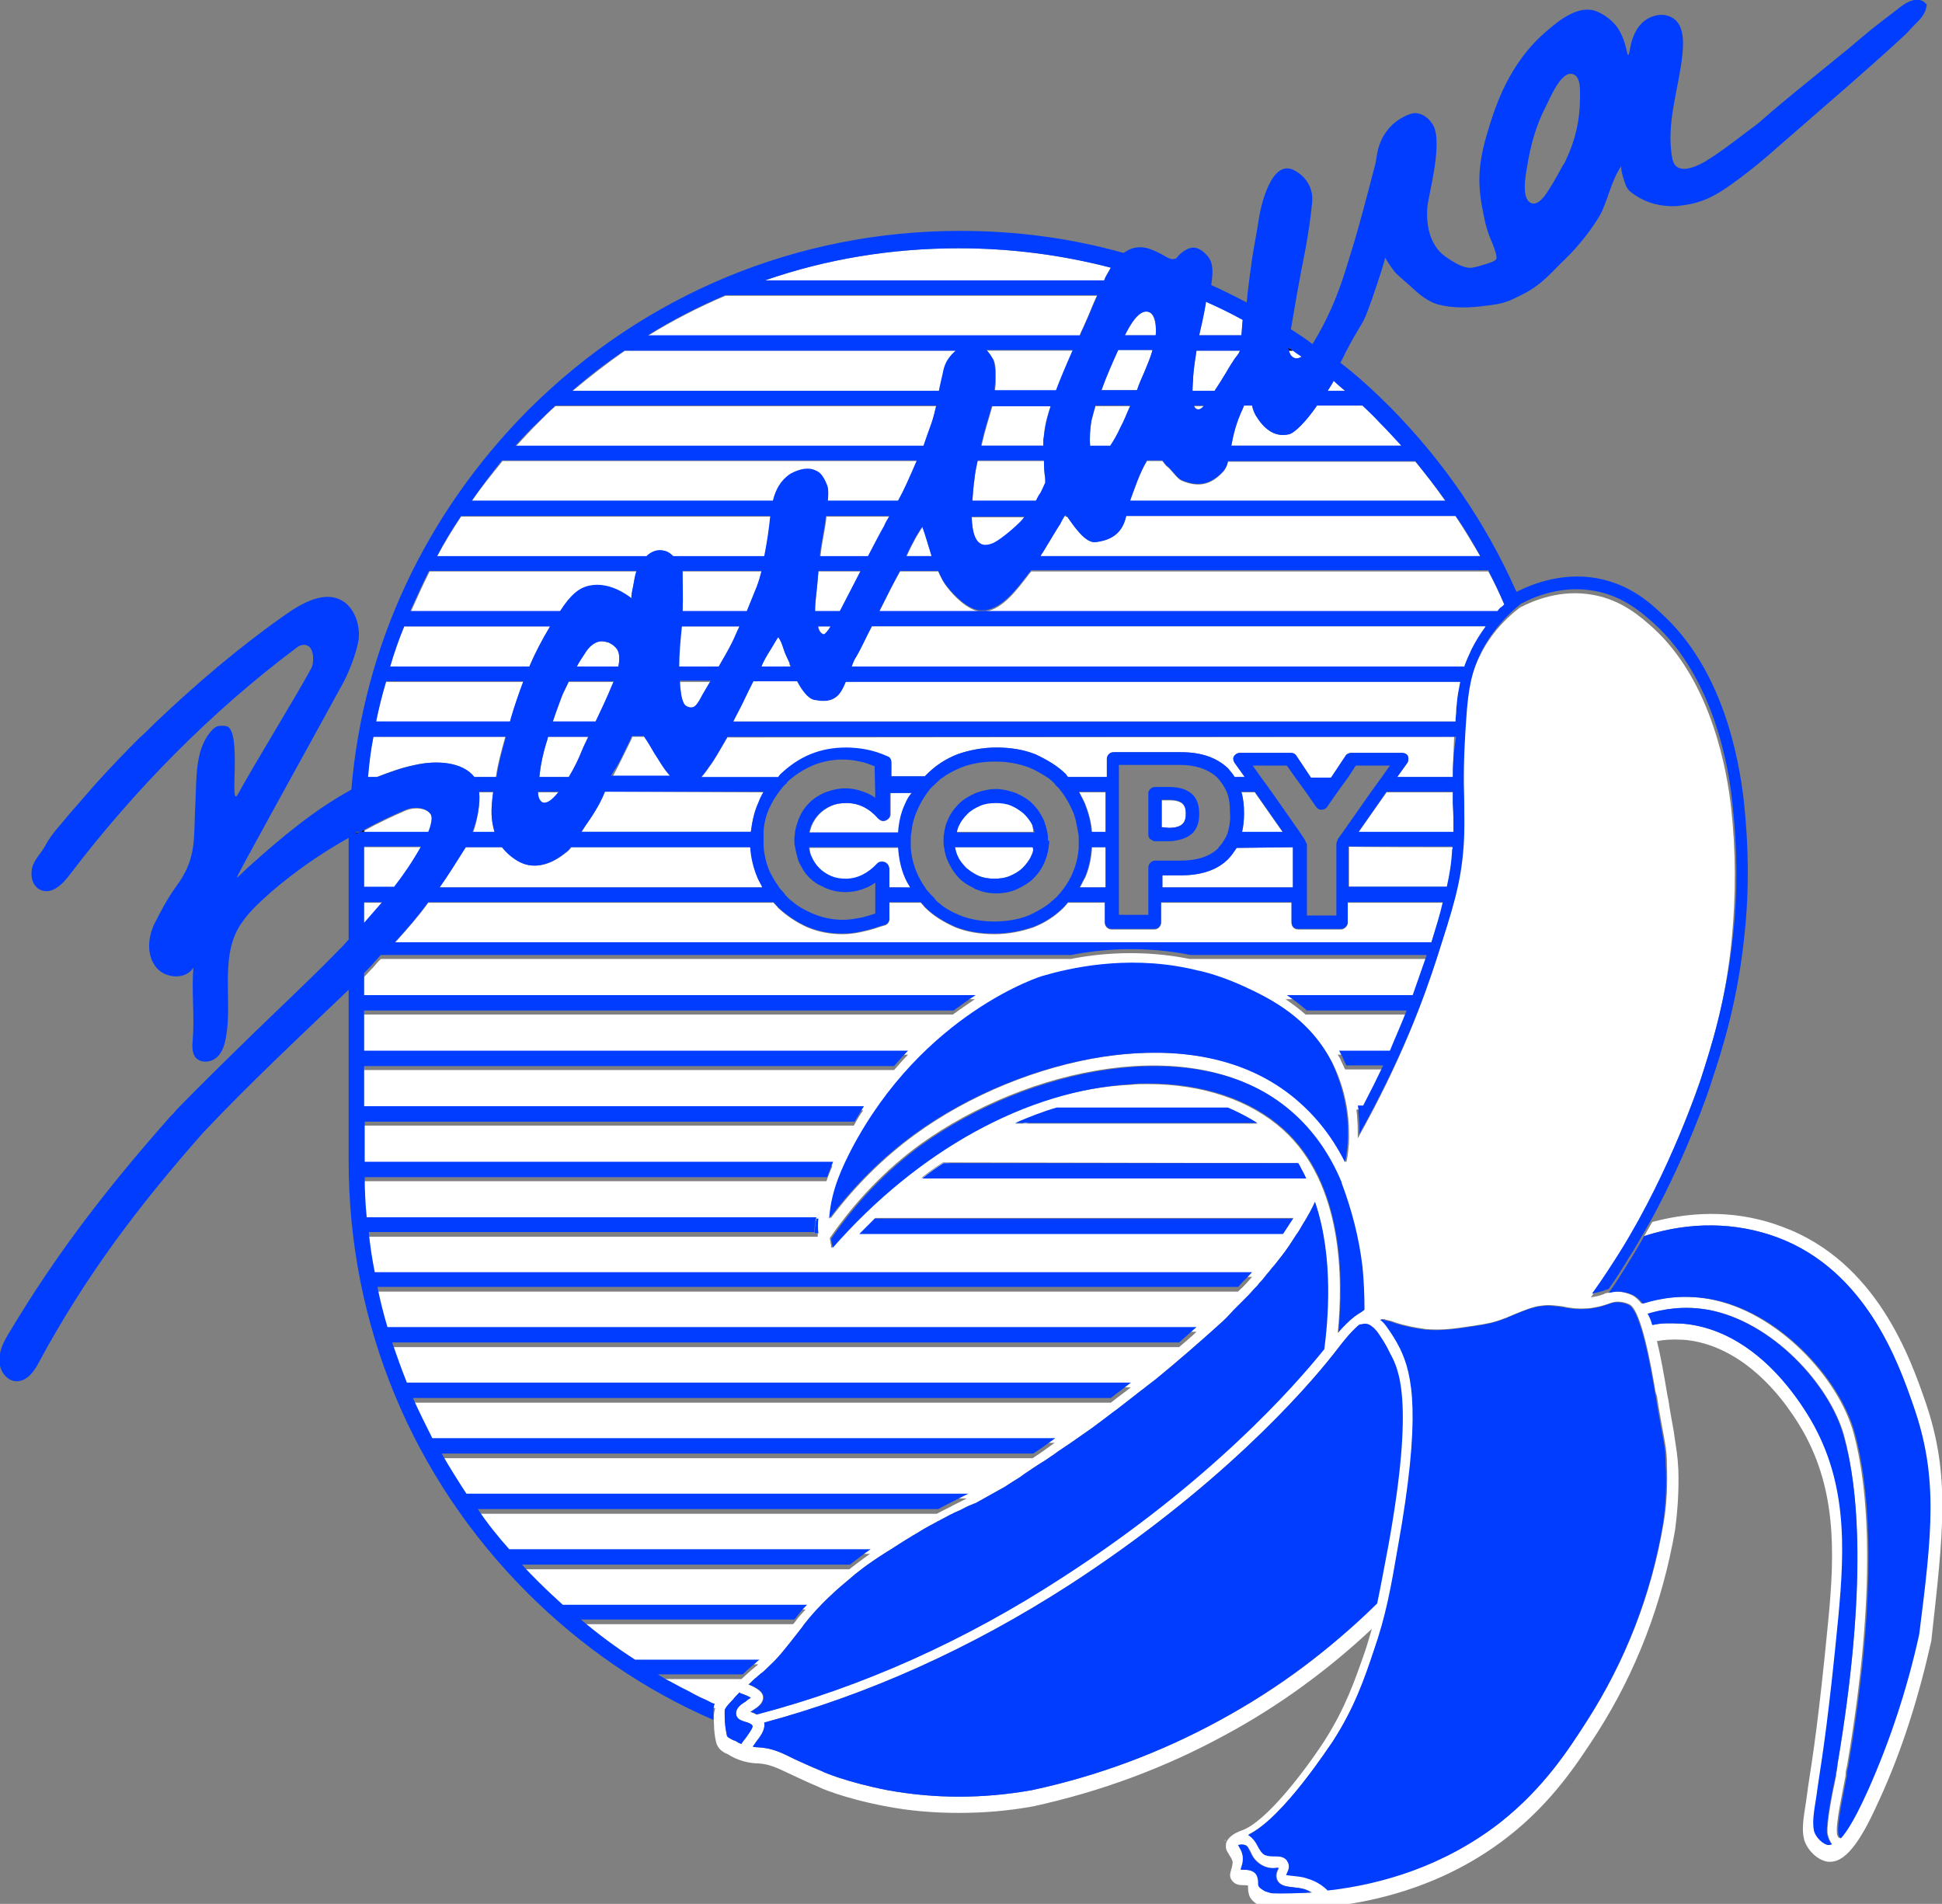 <svg xmlns="http://www.w3.org/2000/svg" xmlns:xlink="http://www.w3.org/1999/xlink" id="Ebene_16" x="0px" y="0px" viewBox="0 0 290.2 284.5" style="enable-background:new 0 0 290.2 284.5;" xml:space="preserve"><rect x="0" y="0" width="290.2" height="284.5" fill="#808080" stroke="none"/> <style type="text/css"> .st0{fill:#FFFFFF;} .st1{fill:#060607;} .st2{fill:#003DFF;} </style> <g> <g> <path class="st0" d="M114.2,118.4c-0.3,0.5-0.6,1-0.9,1.6c-0.6,1.3-0.9,2.8-1.1,4.3H86.9c0.3-0.5,0.7-1.1,1.2-1.8 c1.4-2.1,1.9-3.2,2.3-4.2L114.2,118.4L114.2,118.4z"></path> <path class="st0" d="M142.9,52.4c-0.9,0.8-1.5,1.6-1.8,2.8c-0.2,1-0.5,2.1-0.7,3.2H85.6c2.5-2.1,5.1-4.1,7.8-6H142.9z"></path> <path class="st0" d="M83.5,118.4c0,0-0.1,0.1-0.1,0.1c-0.8,1-1.6,1.7-2.3,1.5c-0.4-0.2-0.7-0.7-0.7-1.6L83.5,118.4L83.5,118.4z"></path> <path class="st0" d="M154.5,126.6c-0.1,0.5-0.2,0.9-0.4,1.3c-0.3,0.7-0.8,1.3-1.3,1.8c-0.5,0.5-1.2,0.9-1.9,1.2s-1.5,0.4-2.3,0.4 s-1.6-0.1-2.3-0.4c-0.7-0.3-1.3-0.7-1.9-1.2c-0.5-0.5-1-1.1-1.3-1.8c-0.2-0.4-0.3-0.9-0.4-1.3L154.5,126.6L154.5,126.6z"></path> <path class="st0" d="M118.1,99.6h-4.4c0.4-0.8,0.9-1.6,1.5-2.6c0.5-0.8,0.8-1.4,1.1-1.8c0.4,0.6,0.5,0.9,0.8,1.8 c0.2,0.7,0.6,1.4,0.9,2.1C117.9,99.2,118,99.4,118.1,99.6z"></path> <path class="st0" d="M160.4,52.4c-1.1,2.5-1.9,4.4-2.5,6h-9.2c0-0.4,0.1-0.8,0.1-1.3c0-1.1,0.1-2.3-0.3-3.3c-0.3-0.5-0.6-1-1-1.4 H160.4z"></path> <path class="st0" d="M185.3,52.4c-0.2,0.5-0.5,0.8-0.8,1.2c-0.4,0.6-0.9,1.4-1.3,2.1c-0.6,1-1.1,1.8-1.7,2.7h-3.3 c0-0.8,0.1-1.5,0.1-2.1c0.1-1.4,0.3-2.6,0.5-3.9L185.3,52.4L185.3,52.4z"></path> <path class="st0" d="M139.9,60.7c-0.2,0.9-0.4,1.7-0.7,2.6c-0.4,1.1-0.8,2.2-1.2,3.4H77.1c1.1-1.2,2.2-2.4,3.3-3.5 c0.8-0.8,1.7-1.7,2.6-2.5H139.9L139.9,60.7z"></path> <path class="st0" d="M92.4,99.6h-6.2c0.3-0.6,0.7-1.2,1.1-1.8c0.3-0.5,1-1.6,2.1-1.9c0.7-0.2,1.4,0.1,1.5,0.1c0,0,0.8,0.3,1.3,1 C92.7,97.7,92.6,98.7,92.4,99.6L92.4,99.6z"></path> <path class="st0" d="M106.1,101.9c-0.5,0.9-1.1,1.8-1.6,2.8c-0.3,0.5-0.7,1.1-1.2,1.2c-0.4,0-0.9-0.2-1.1-0.6 c-0.2-0.4-0.3-0.8-0.4-1.3c-0.1-0.7-0.2-1.4-0.2-2.1L106.1,101.9L106.1,101.9z"></path> <path class="st0" d="M137,68.9c-0.5,1.2-1,2.3-1.5,3.4c-0.4,0.9-0.8,1.7-1.3,2.6h-10.5c0.1-1,0.1-1.8-0.1-2.3 c-0.7-1.8-1.3-2-1.7-2.2c-1.6-0.8-3.6,0.4-3.8,0.5c-1.5,1-2.2,2.4-2.6,4h-45c1.4-2.1,3-4,4.6-6C75.1,68.9,137,68.9,137,68.9z"></path> <path class="st0" d="M287.7,209.4c-2.2-6.3-7.2-20.9-21.4-26.1c-6.1-2.3-12.7-2.5-19.4-0.7c-0.4,0.7-0.8,1.4-1.2,2.1 c6.8-2.2,13.7-2.1,19.9,0.2c13.4,5,18.2,19.1,20.3,25.1c3.7,10.7,2.6,19,0.7,34.2c-1.8,8.2-4.4,16-7.6,23.2 c-0.7,1.5-2.4,5.4-4.1,7.3c-0.2-0.1-0.4-0.4-0.4-0.8c-0.2-1.5,0.9-6.4,1.2-8.1c0.1-0.4,0.1-0.7,0.1-0.8c0-0.3,0.1-0.7,0.2-1.1 c4.6-27,3.1-41.9,1-49.7c-2.2-8.2-11.4-18.3-21.7-20.1c-4.1-0.7-7.4-0.1-10,0.7c-0.4-0.5-0.8-0.9-1.3-1.2 c-1.2-0.6-2.3-0.6-2.4-0.6h0c-0.5,0-0.9,0.1-1.4,0.2c-0.2,0-0.4,0.1-0.6,0.2c-0.5,0.2-1,0.3-1.5,0.4c-0.1,0-0.3,0-0.4,0.1 c1.6-2.2,3-4.4,4.2-6.3c7.6-12.2,12-25.8,12.1-25.9c1.6-4.7,3.9-11.9,4.8-21.6c0.6-6.4,0.6-12.9-0.1-19.3c-0.6-5.5-2.9-19-11.7-27 c-1.7-1.5-4.5-4.1-8.9-4.9c-4.8-0.9-8.9,0.8-11,1.9c-2.6,2-4.6,4.4-5.9,7.1c-1.5,2.9-1.9,5.6-2.3,10.2c-0.4,5.6-0.4,9.1-0.3,12.1 c0,2.4,0.1,4.4-0.1,7c-0.4,5.6-1.7,9.4-3.9,16.3c-1.9,5.9-5.2,15-11.7,26.6v-0.1c0-1,0-2-0.1-3.1c0-0.4-0.1-0.8-0.1-1.1h0.8 c1.1-2.1,2.1-4.1,3-6h-5.5c-0.2-0.4-0.4-0.9-0.6-1.3c-0.1-0.3-0.3-0.6-0.5-0.9h7.6c1-2.1,1.8-4.1,2.5-6h-14.9c-1-0.9-2-1.6-3-2.3 H211c0.8-2.3,1.5-4.3,2.1-6h-35.3c-6.9-1.4-13.3-0.9-17.8,0H56.9c-0.3,0.3-0.6,0.6-0.9,1c-0.5,0.5-1.1,1.2-1.6,1.7v0l0,3.3h91.3 c-1,0.7-2.1,1.4-3.3,2.3H54.4v6h81.3c-0.7,0.7-1.4,1.5-2.1,2.3H54.4v6H129c-0.5,0.7-1,1.5-1.4,2.3H54.4v6h70 c-0.3,0.7-0.6,1.4-0.9,2.3H54.4c0.1,2,0.1,4,0.3,6h67.5c0,0.7,0,1.5,0,2.3H55c0.3,2,0.5,4,0.9,6h131.2c-0.6,0.7-1.2,1.4-1.9,2 c-0.1,0.1-0.1,0.1-0.2,0.2H56.4c0.4,2,0.9,4,1.5,6h120.9c-0.8,0.8-1.7,1.5-2.6,2.3H58.6c0.7,2,1.4,4,2.2,6H169c-1,0.8-2,1.5-3,2.3 H61.7c0.9,2,1.8,4,2.9,6h93c-1.1,0.8-2.2,1.6-3.3,2.3H65.9c1.2,2,2.4,4,3.7,6h74.9c-0.6,0.3-1.2,0.6-1.8,0.9 c-0.9,0.5-1.8,0.9-2.7,1.4H71.2c1.5,2.1,3.1,4,4.7,6h54.1c-1.3,0.9-2.3,1.7-3.1,2.3h-49c0.8,0.9,1.6,1.7,2.5,2.6 c1.2,1.2,2.4,2.3,3.6,3.4h36.4c-0.6,0.6-1.2,1.3-1.7,2l-0.2,0.2H86.6c2.6,2.2,5.3,4.2,8.1,6h18.6c-0.3,0.3-0.5,0.4-0.7,0.6 c-0.4,0.3-0.8,0.7-1.8,1.6c-0.6,0.6-0.7,0.6,0,0H98.4c0.8,0.5,1.5,0.9,2.3,1.3c0.8,0.4,1.6,0.8,2.3,1.2c0.6,0.3,1.2,0.6,1.7,0.9 c0.4,0.2,0.7,0.3,1.1,0.5c0.4,0.2,0.7,0.3,1.1,0.5c-0.1,0.1-0.1,0.2-0.1,0.3c-0.1,0.2-0.2,1-0.1,2.1c0,0.8,0.1,1.7,0.3,2.6 c0.3,1.2,1.2,1.6,1.9,1.9c0.1,0.1,0.2,0.1,0.3,0.2c1.8,1,3.5,1.1,4.1,1.1c1.7,0.1,2.9,0.7,4.8,1.6c1.1,0.5,2.5,1.2,4.2,1.9 c0.1,0.1,3.7,1.7,10,2.9c3.6,0.7,7.3,1,11,1s7.4-0.3,11.2-1c10-2.2,19.5-5.7,28.5-10.6c8-4.3,15.4-9.7,22-15.9 c-0.3,1-0.6,2.1-1,3.3c-1.5,4.3-2.9,8.4-6,13.3c-3.1,4.8-8.9,12.3-12.4,13.5c-1.4,0.5-2.2,1.2-2.4,2c0,0.1,0,0.1,0,0.2 c-0.1,0.7,0.3,1.1,0.5,1.5c0.2,0.3,0.4,0.6,0.5,1c0,0.4-0.1,0.8-0.2,1.1c-0.1,0.4-0.4,1.1,0.1,1.7c0.5,0.7,1.3,0.7,1.8,0.7 c0.2,0,0.6,0,0.6,0.1c0,0,0,0.1,0,0.2c0,0.3,0,0.9,0.3,1.5c0.4,0.7,1.1,1.1,1.6,1.3c0.5,0.2,1,0.4,1.6,0.5c0.5,0,1,0,1.5,0 c9.4,0,22.5-2,33.8-10.8c6.8-5.3,10.6-11.3,13.4-15.6c5.8-9.1,9.7-19.3,11.6-30.2c0.4-3,0.6-6,0.5-9.1c-0.1-2.1-0.3-3-0.7-5.8 c-0.2-1.2-0.5-2.6-0.8-4.7l-0.1-0.4c-0.5-3-1-5.9-1.6-8.3c1-0.2,2.2-0.3,4-0.2c6.3,0.5,12.5,5,17.2,12.6 c5.7,9.2,5.4,19.1,4.4,29.4c-1.4,14.5-2.3,20.2-3,24.7l-0.3,2.2c-0.4,2.6-0.7,4.2-0.3,5.8c0.4,1.4,1.9,3.1,3.6,3.3 c0.1,0,0.2,0,0.3,0c2.6,0,4.9-3.8,7.4-9.4c3.3-7.2,5.8-15.1,7.7-23.6C290.4,228.9,291.5,220.4,287.7,209.4L287.7,209.4z M127.3,171.9c10.7-20.4,28.5-26,28.7-26c3.8-1.1,12.2-3.1,21.7-1.1c0.6,0.1,1.2,0.3,1.8,0.4c2.1,0.5,4.3,1.3,6.5,2.3 c3.9,1.8,9.8,4.7,13.2,11.5c1.9,3.9,2.4,7.6,2.4,10.5c0,0.1,0,0.2,0,0.3c0,1.6-0.2,2.9-0.4,3.9c-2-4-4.6-7.2-7.8-9.8 c-8.9-7.2-20.4-7.2-28.4-6c-9.8,1.5-20.1,5.7-28.2,11.6c-4.8,3.5-9,7.7-12.7,12.6C124.2,177.7,126.2,174,127.3,171.9L127.3,171.9z M124.2,186.5c0,0,0-0.1,0-0.1c0-0.2,0-0.4-0.1-0.7c0-0.3-0.1-0.5-0.1-0.7l0,0c3.8-5.5,8.3-10.2,13.5-14 c16-11.5,40.8-16.8,54.6-5.6c3.5,2.8,6.3,6.6,8.2,11.2c0,0,0,0,0,0.1c1.5,4,2.6,8.2,3.1,12.5c0.3,2.2,0.4,4.4,0.4,6.6 c-0.1,0.1-0.3,0.2-0.4,0.3c-0.7,0.4-1.4,0.9-2.3,1.8c-0.4,0.4-0.8,0.8-1.2,1.3c0.8-8.1,0.8-22.3-8.2-30.4 c-4.9-4.4-12-6.8-20.2-6.8c-0.8,0-1.7,0-2.5,0.1C153.4,162.8,137.1,171.7,124.2,186.5C124.3,186.4,124.2,186.4,124.2,186.5z M183.5,165.6c1.6,0.6,3.1,1.4,4.4,2.3h-36.2c2.1-0.9,4.1-1.7,6.2-2.3c0.1,0,0.1,0,0.2-0.1c-0.1,0-0.1,0-0.2,0.1 C158,165.6,183.5,165.6,183.5,165.6z M193.9,173.8c0.1,0.1,0.1,0.2,0.2,0.3l0,0c0.4,0.6,0.8,1.3,1,1.9h-57.4 c1-0.8,2.1-1.6,3.2-2.3L193.9,173.8L193.9,173.8z M128.5,184.3c0.8-0.8,1.5-1.5,2.3-2.3h62.5c-0.5,0.8-1,1.5-1.5,2.3 C191.8,184.3,128.5,184.3,128.5,184.3z M112.1,251.5c0.4-0.4,0.7-0.7,1-0.9c0.1-0.1,0.1-0.1,0.2-0.2h0c0,0,0,0,0,0 c0.2-0.1,0.3-0.3,0.5-0.4c0.4-0.3,0.7-0.6,1.3-1.2c1.3-1.2,2.1-2.3,3-3.4c0.8-1,1.4-1.8,1.8-2.3l0.2-0.3c2.4-3.1,5.2-5.5,6.9-6.9 c0.9-0.8,2.5-2.1,5.5-4c0.2-0.1,0.3-0.2,0.5-0.3c0.5-0.3,0.9-0.6,1.4-0.9c0.6-0.4,1.3-0.8,2.1-1.3c0.2-0.1,0.5-0.3,0.7-0.4 c0.1-0.1,0.2-0.1,0.3-0.2l0,0c0.8-0.5,1.6-0.9,2.5-1.4c0,0,0,0,0,0c0,0,0.1-0.1,0.2-0.1c1.1-0.6,2.2-1.2,3.4-1.7 c0.6-0.3,1.1-0.6,1.7-0.8c0.1-0.1,0.3-0.1,0.5-0.2c1.4-0.8,2.9-1.6,4.3-2.4c0.5-0.3,0.9-0.6,1.4-0.9c0.5-0.3,1-0.6,1.5-1 c0.9-0.6,1.9-1.3,2.9-1.9c0.5-0.3,1-0.7,1.5-1l0,0c0.9-0.7,1.9-1.3,2.9-2c0,0,0,0,0,0c1-0.7,2-1.4,3-2.1c0.5-0.4,1.1-0.8,1.6-1.2 c0.1-0.1,0.3-0.2,0.4-0.3c0,0,0,0,0,0c0.5-0.4,1-0.8,1.6-1.2c0.9-0.7,1.8-1.4,2.7-2.1c0.6-0.5,1.2-0.9,1.8-1.4 c0.4-0.3,0.9-0.7,1.3-1c3.3-2.7,6.4-5.4,9.4-8.1c0.8-0.7,1.5-1.4,2.2-2.2c0.7-0.7,1.5-1.5,2.2-2.2c0.4-0.4,0.7-0.8,1.1-1.2 c0,0,0.1-0.1,0.1-0.1l0,0c0,0,0.1-0.1,0.1-0.1c0.2-0.2,0.3-0.4,0.5-0.6c0.4-0.4,0.7-0.8,1-1.2c0.4-0.4,0.7-0.9,1.1-1.3 c0.4-0.5,0.7-0.9,1.1-1.4c0.8-1,1.5-2.1,2.2-3.2c0.4-0.5,0.7-1.1,1-1.6c0.7-1.1,1.3-2.2,1.8-3.3c2.8,8.5,1.8,18.2,1.3,22 c-4.5,5.6-17.1,19.9-39.1,34.1c-14.6,9.5-30,16.4-45.7,20.5h0c-0.3-0.2-0.6-0.3-0.9-0.4c0.1-0.1,0.2-0.1,0.3-0.2 c0.8-0.5,1.5-1,1.6-1.8c0.1-1-1-1.6-2.2-2.1L112.1,251.5L112.1,251.5z M110.9,260.4c0,0-0.1,0.1-0.1,0.2c-0.3-0.1-0.5-0.2-0.8-0.4 c-0.1-0.1-0.3-0.1-0.5-0.2c-0.5-0.3-0.9-0.4-0.9-0.8c-0.4-1.8-0.3-3.3-0.3-3.7c0.1-0.3,0.5-0.8,1.2-1.5c0.3-0.4,0.7-0.8,1-1.1 c0,0,0.1,0,0.1,0.1c0.9,0.3,1.3,0.5,1.6,0.7c-0.2,0.1-0.5,0.3-0.7,0.5c-0.8,0.5-1.5,1-1.5,1.8c0,0.9,0.8,1.1,1.4,1.3 c0.4,0.1,0.9,0.3,1,0.5c0.2,0.3-0.5,1.1-1,1.7C111.4,259.8,111.1,260.1,110.9,260.4L110.9,260.4z M182.2,257.1 c-8.8,4.8-18.2,8.3-28,10.4c-7.3,1.3-14.5,1.3-21.6,0c-6.1-1.2-9.6-2.7-9.7-2.8c-1.7-0.7-3-1.3-4.1-1.8c-2-1-3.4-1.7-5.5-1.8 c-0.2,0-0.4,0-0.8-0.1c0.1-0.2,0.3-0.4,0.4-0.6c0.7-0.9,1.5-1.9,1.3-3c15.6-4.2,30.9-11.1,45.5-20.5c22.4-14.5,35.2-29,39.6-34.6 c0,0,0,0,0,0c0.7-0.9,1.9-2.5,2.9-3.5c0.4-0.4,0.7-0.7,1-0.9l0,0c0,0,0.1,0,0.2,0c0.1,0,0.4-0.1,0.6-0.1c0.7,0,1.4,0.7,1.8,1.2 c0.7,1,1.4,2.1,1.9,3.2c1.1,2.2,3.5,6.9-0.4,28.5c-0.7,3.7-1.2,6.4-1.7,8.8C198.8,246.6,190.8,252.5,182.2,257.1L182.2,257.1z M190.1,282.9c-0.4-0.1-0.7-0.2-1-0.3c-0.3-0.2-0.7-0.4-0.9-0.7c-0.1-0.2-0.1-0.3-0.1-0.5c0-0.3,0-0.8-0.3-1.3 c-0.5-0.7-1.4-0.7-1.9-0.7c-0.1,0-0.3,0-0.4,0c0,0,0-0.1,0-0.1c0.1-0.4,0.4-1,0.3-1.9c-0.1-0.8-0.5-1.3-0.7-1.7 c0.4-0.1,0.7-0.1,1,0c0.4,0.1,0.5,0.5,0.8,1c0.3,0.7,0.7,1.4,1.7,2c0.9,0.5,1.7,0.5,2.3,0.4c0.1,0,0.1,0,0.2,0c0,0,0,0.1,0,0.1 c-0.2,0.4-0.5,1-0.2,1.7c0.4,0.9,1.4,1,2.3,1.1c0.6,0.1,1.2,0.1,1.8,0.3c0.4,0.1,0.7,0.3,1.1,0.5 C193.8,282.9,191.9,282.9,190.1,282.9L190.1,282.9z M247.6,208.6c0.3,2.1,0.6,3.5,0.8,4.7c0.5,2.7,0.7,3.6,0.7,5.6 c0.1,2.9,0,5.9-0.5,8.7c-1.8,10.7-5.7,20.6-11.4,29.5c-2.7,4.2-6.4,10-13,15.2c-8.4,6.5-17.7,9.2-25.7,10.1 c-0.9-0.9-2-1.5-3.1-1.8c-0.8-0.3-1.6-0.3-2.2-0.4c-0.3,0-0.7-0.1-0.9-0.1c0-0.1,0.1-0.2,0.1-0.3c0.2-0.4,0.5-1,0.1-1.7 c-0.4-0.8-1.3-0.8-1.9-0.8c-0.5,0-1,0-1.5-0.2c-0.5-0.3-0.7-0.7-1-1.2c-0.3-0.6-0.7-1.3-1.5-1.8c5.2-2.5,12.2-13.4,12.6-13.9 c3.3-5.1,4.8-9.5,6.2-13.7c1.8-5.2,2.5-9.1,3.6-15.5c3.5-19.5,2.2-25.7,0.3-29.6c-0.6-1.2-1.3-2.3-2.1-3.4 c-0.3-0.4-0.6-0.7-0.9-0.9c0.4,0,0.7,0,0.8,0.1c0.5,0.1,0.9,0.2,1.4,0.4c1.5,0.5,3.1,0.8,4.6,1c2.6,0.2,4.4-0.1,7.1-0.5 c2-0.3,3.1-0.5,4.6-1.1c0.4-0.1,0.7-0.3,1-0.4c0.5-0.2,0.9-0.4,1.7-0.7c0.8-0.3,1.8-0.7,2.8-0.8c1.3-0.2,2.2,0,3.2,0.1 c0.9,0.2,2,0.4,3.6,0.3c0.5,0,1-0.1,1.5-0.2c0.6-0.1,1.2-0.3,1.8-0.5c0.5-0.2,0.9-0.3,1.4-0.3h0c0,0,0.9,0,1.7,0.4 c1.8,0.9,3.3,9.5,3.9,13.1L247.6,208.6L247.6,208.6z M274.5,264.6c0,0-0.1,0.3-0.1,0.7c-0.7,3.2-1.4,7-1.3,8.6 c0.1,0.7,0.4,1.3,0.7,1.7c-0.1,0-0.3,0.1-0.4,0.1h-0.1c-0.8-0.1-1.8-1.1-2.1-2c-0.3-1.2-0.1-2.7,0.3-5.1l0.3-2.1 c0.7-4.6,1.6-10.3,3-24.8c1-10.6,1.4-20.8-4.7-30.5c-5.1-8.1-11.6-12.8-18.5-13.4c-2.1-0.1-3.4-0.1-4.6,0.2 c-0.2-0.7-0.4-1.2-0.7-1.7c2.4-0.7,5.3-1.2,8.9-0.6c9.6,1.7,18.3,11.2,20.4,18.9c2,7.6,3.5,22.3-1,49 C274.6,264,274.5,264.3,274.5,264.6L274.5,264.6z"></path> <path class="st0" d="M70.7,124.4c0.6-1.7,1.1-4.2,0.9-6h2.1c-0.4,2.9-0.3,4.2,0.2,6H70.7L70.7,124.4z"></path> <path class="st0" d="M124.2,93.6c-0.4,0.7-0.8,1.1-1,1.2c-0.5-0.1-0.8-0.6-0.9-1.2H124.2L124.2,93.6z"></path> <path class="st0" d="M128.6,85.4c-1.1,2.1-2.2,4.3-3.1,6h-3.7c0-1,0.1-1.8,0.1-1.8c0.2-1.8,0.3-2.9,0.4-4.2H128.6L128.6,85.4z"></path> <path class="st0" d="M132.9,132.6v-2.8c0-0.4-0.3-0.8-0.6-0.9s-0.8-0.1-1.1,0.2c-1.4,1.5-3,2.3-4.7,2.3c-0.8,0-1.5-0.1-2.2-0.4 s-1.3-0.7-1.8-1.2c-0.5-0.5-0.9-1.1-1.2-1.8c-0.2-0.4-0.3-0.9-0.3-1.3h13.3c0.1,1.6,0.4,3.1,1,4.5c0.2,0.5,0.5,1,0.8,1.5 C136,132.6,132.9,132.6,132.9,132.6z"></path> <path class="st0" d="M100.3,116.1h-8.8c0.1-0.1,0.2-0.3,0.3-0.5c0.8-1.5,1.3-2.6,2.4-4.8c0.1-0.2,0.2-0.4,0.3-0.7h1.8 c0.1,0.1,0.1,0.2,0.2,0.3c0.6,0.9,0.8,1.3,1.4,2.3C98.4,113.5,99.2,115,100.3,116.1L100.3,116.1z"></path> <path class="st0" d="M168.9,60.7c-0.5,1.1-0.9,2.2-1.5,3.3c-0.4,0.9-0.9,1.8-1.5,2.7h-3c-0.1-1.3,0-2.6,0.2-3.8 c0.2-0.8,0.4-1.5,0.6-2.2H168.9z"></path> <path class="st0" d="M221.2,83.1h-65.7c0.1-0.2,0.2-0.4,0.3-0.5c0.8-1.3,2.4-4,2.5-4.1c0,0.1,0.5-1,0.8-1.4h0.3 c1,1.4,2.8,4.2,4.4,3.9c3.2-0.4,4.1-2.2,4.5-3.9h49.2C218.8,79.1,220,81.1,221.2,83.1L221.2,83.1z"></path> <path class="st0" d="M217.2,124.4H203l4.2-6h9.9c0,0.6,0,1.2,0,1.7C217.2,121.6,217.2,122.9,217.2,124.4z"></path> <path class="st0" d="M215.7,134.9c-0.5,1.8-1.1,3.7-1.8,6H59c1.9-2.1,3.4-3.8,5-6h51.6c0.2,0.3,0.5,0.5,0.7,0.8 c1.3,1.2,2.8,2.2,4.4,2.9c1.7,0.7,3.4,1,5.2,1c0.9,0,1.8-0.1,2.7-0.3c0.9-0.2,1.8-0.4,2.9-0.8l0.7-0.2c0.4-0.1,0.7-0.5,0.7-0.9 v-2.5h4.7c0.2,0.2,0.4,0.5,0.6,0.7c1.3,1.3,2.8,2.2,4.6,3c1.8,0.7,3.7,1,5.8,1c2.1,0,4-0.4,5.8-1c1.8-0.7,3.3-1.7,4.6-3 c0.2-0.2,0.4-0.5,0.6-0.7h5.5v3c0,0.6,0.5,1,1,1h6.4c0.6,0,1-0.5,1-1v-3h19.5v3c0,0.6,0.4,1,1,1h6.4c0.5,0,1-0.5,1-1v-3H215.7 L215.7,134.9z"></path> <path class="st0" d="M217.1,126.6c0,0.1,0,0.2,0,0.3c-0.1,2.1-0.4,3.8-0.8,5.6h-14.7v-6C201.5,126.6,217.1,126.6,217.1,126.6z"></path> <path class="st0" d="M224.8,90.4c-0.2,0.2-0.4,0.4-0.6,0.5c-0.1,0.1-0.3,0.3-0.4,0.5h-76.6c2.7-0.4,4.8-3.3,6.5-5.5 c0.1-0.2,0.3-0.3,0.4-0.5h68.3C223.3,87,224.1,88.7,224.8,90.4L224.8,90.4z"></path> <path class="st0" d="M209.5,66.6H184c0.3-1.6,0.7-3.4,1.7-5.5c0.1-0.2,0.1-0.3,0.2-0.5h1.2c0.1,0.5,0.3,1,0.5,1.4 c1.2,2,2.8,3.4,5,2.9c0.9-0.2,2.6-2,4-4c0.1-0.1,0.1-0.2,0.2-0.3h6.8c0.9,0.8,1.7,1.6,2.6,2.5C207.3,64.2,208.4,65.4,209.5,66.6 L209.5,66.6z"></path> <path class="st0" d="M163.9,44.2c-0.7,1.5-1.2,2.9-1.9,4.4c-0.2,0.5-0.5,1-0.7,1.6H96.8c3.7-2.3,7.6-4.3,11.6-6 C108.4,44.2,163.9,44.2,163.9,44.2z"></path> <path class="st0" d="M194.5,53.3c-0.5,0.3-1,0.4-1.5-0.1c-0.2-0.2-0.3-0.5-0.4-0.8h0.7C193.7,52.7,194.1,53,194.5,53.3L194.5,53.3 z"></path> <path class="st0" d="M172.2,52.4c-0.3,1.1-0.8,2.2-1.2,3.2v0c-0.4,0.9-0.8,1.8-1.1,2.7h-5.3c0.7-2,1.6-4,2.5-6H172.2L172.2,52.4z"></path> <path class="st0" d="M216,74.9h-47.1c0,0,0-0.1,0-0.1c0.6-1.6,1.4-4.1,2.5-5.9h2.3c0.3,0.4,0.6,0.8,0.8,0.9c0.5,0.4,1.4,1.7,2,2 c2.5,1.1,4.4,0.7,6.2-1.2c0.4-0.4,0.7-1,0.8-1.6h28C213.1,70.9,214.6,72.9,216,74.9L216,74.9z"></path> <path class="st0" d="M201,58.4h-2.6c0.3-0.5,0.6-0.9,0.9-1.5C199.8,57.4,200.4,57.9,201,58.4z"></path> <path class="st0" d="M166,40c-0.3,0.5-0.5,0.9-0.8,1.4c-0.1,0.2-0.1,0.3-0.2,0.5h-50.7c9.2-3.2,19-4.8,29-4.8 C151,37.1,158.7,38.1,166,40z"></path> <path class="st0" d="M193.2,126.6v6h-19.5v-1.8h2.8c3,0,5.4-0.8,7-2.4c0.5-0.5,0.9-1.1,1.3-1.7L193.2,126.6L193.2,126.6z"></path> <path class="st0" d="M133,77.2c-0.3,0.5-0.6,1-0.8,1.5c-0.7,1.2-1.5,2.8-2.4,4.5h-7.2c0.2-2.1,0.7-3.9,0.9-5.9c0,0,0-0.1,0-0.1 C123.5,77.2,133,77.2,133,77.2z"></path> <path class="st0" d="M179.9,60.7c-0.3,0.4-0.7,0.7-1.1,0.5c-0.2-0.1-0.3-0.3-0.4-0.5H179.9z"></path> <path class="st0" d="M165.3,126.6v6h-3.9c0.3-0.5,0.5-1,0.8-1.5c0.6-1.4,0.9-2.9,1-4.5C163.2,126.6,165.3,126.6,165.3,126.6z"></path> <path class="st0" d="M139.3,83.1h-3.8c0.4-0.9,0.9-1.9,1.4-2.8c0.4-0.7,0.8-1.3,1-1.6C138.3,80,138.7,81.6,139.3,83.1L139.3,83.1z "></path> <path class="st0" d="M185.7,47.8c-0.1,0.8-0.1,1.6-0.2,2.3h-6.3c0.3-1.4,0.6-2.9,1-4.9c0-0.1,0-0.1,0-0.2 C182.1,45.9,183.9,46.8,185.7,47.8z"></path> <path class="st0" d="M157,60.7c-0.9,2.6-1,3.8-1,5c0,0.3,0,0.6,0,0.9h-9.3c0-0.2,0.1-0.4,0.1-0.5c0.4-1.8,1-3.6,1.5-5.4H157 L157,60.7z"></path> <path class="st0" d="M156.2,72.2c-0.1,0.2-0.5,1.1-0.7,1.5c-0.3,0.4-0.5,0.8-0.7,1.2h-9.5c0.1-1.3,0.2-2.5,0.3-3.1 c0.1-1.1,0.3-2,0.5-2.9h9.9c0,1.2,0.1,2,0.1,2C156.2,71.4,156.2,71.9,156.2,72.2L156.2,72.2z"></path> <path class="st0" d="M153.2,77.2c-0.1,0.1-0.3,0.3-0.4,0.5c-0.9,1-3.1,2.9-4.3,3.5c-2.6,1.2-3.2-1.2-3.3-3.9H153.2z"></path> <path class="st0" d="M113.8,85.4c-0.2,0.8-0.4,1.5-0.7,2.3c-0.5,1.2-1,2.5-1.5,3.7H102c0.1-2,0-3.9,0-5.9c0,0,0-0.1,0-0.1H113.8z"></path> <path class="st0" d="M165.3,118.4v6h-2.1c-0.1-1.5-0.5-2.9-1-4.2c-0.3-0.7-0.6-1.2-0.9-1.8C161.2,118.4,165.3,118.4,165.3,118.4z"></path> <path class="st0" d="M177.2,121.6c0,1-0.3,2.1-2.5,2.1h-1.1v-4.1h1.1C176.9,119.6,177.2,120.5,177.2,121.6L177.2,121.6z"></path> <path class="st0" d="M62.9,126.6c-1.3,2.3-2.6,4.2-4,6h-4.5v-6H62.9z"></path> <path class="st0" d="M110.5,93.6c-0.4,0.8-0.7,1.6-1.1,2.4c-0.6,1.2-1.3,2.4-2,3.6h-6c0-2,0.2-4,0.4-6H110.5z"></path> <path class="st0" d="M154.4,124.3H143c0.1-0.3,0.2-0.7,0.3-1c0.3-0.7,0.8-1.3,1.3-1.8c0.5-0.5,1.2-0.9,1.9-1.2 c0.7-0.3,1.5-0.4,2.3-0.4s1.6,0.1,2.3,0.4s1.3,0.7,1.9,1.2c0.5,0.5,1,1.1,1.3,1.8C154.3,123.7,154.4,124,154.4,124.3z"></path> <path class="st0" d="M91.7,101.9c-1.1,2.7-2,4.5-2.7,6h-6.4c0.5-1.5,1-2.8,1.4-3.9c0,0,0.3-0.7,1-2.1L91.7,101.9L91.7,101.9z"></path> <path class="st0" d="M114,132.6H65.7c1.2-1.7,2.4-3.6,3.9-6h5.5c0.7,0.9,1.9,2,3.3,2.5c3,1,5.7-1.3,6.2-1.7 c0.3-0.2,0.5-0.4,0.8-0.8h26.8c0.1,1.6,0.5,3.2,1.1,4.6C113.5,131.7,113.8,132.2,114,132.6z"></path> <path class="st0" d="M136.2,118.4c-0.3,0.6-0.7,1.2-0.9,1.8c-0.6,1.3-0.9,2.7-1,4.2h-13.3c0.1-0.4,0.2-0.7,0.3-1 c0.3-0.7,0.7-1.3,1.2-1.8s1.1-0.9,1.8-1.2c0.7-0.3,1.4-0.4,2.3-0.4c1.8,0,3.4,0.8,4.7,2.3c0.3,0.3,0.7,0.5,1.1,0.3 s0.7-0.5,0.7-0.9v-3.2L136.2,118.4L136.2,118.4z"></path> <path class="st0" d="M57.1,134.9c-0.9,1-1.7,2.1-2.7,3.1v-3.1H57.1z"></path> <path class="st0" d="M94.7,87.2c0,0.2-0.5,2.1-0.3,2.3c-0.8-0.6-3.4-2.5-6.3-1.9c-1.5,0.3-2.8,1.3-4.4,3.8H61.4c0.9-2,1.8-4,2.8-6 h31C94.9,86,94.8,86.6,94.7,87.2L94.7,87.2z"></path> <path class="st0" d="M146.4,91.4h-15c1.1-2.2,2.2-4.4,3.1-6h5.7c0.4,0.9,0.8,1.7,1.3,2.3C142.6,89.2,144.6,91.1,146.4,91.4z"></path> <path class="st0" d="M115.2,77.2c-0.2,2-0.5,4-0.9,6h-13.6c-0.4-0.4-0.8-0.7-1.3-0.8c-1-0.3-2,0.1-2.7,0.8H65.3 c1.1-2.1,2.3-4,3.6-6C68.9,77.2,115.2,77.2,115.2,77.2z"></path> <path class="st0" d="M185.6,124.4c0.2-0.8,0.3-1.8,0.3-2.8c0-1.2-0.1-2.2-0.4-3.2h2l4.2,6L185.6,124.4L185.6,124.4z"></path> <path class="st0" d="M75.5,110.1c-0.6,2.2-1.1,3.9-1.4,6h-3.3c-1.8-2.3-5.7-2.5-8.8-1.8c-2,0.4-3.9,1.1-5.7,1.8h-1.4 c0.2-2,0.5-4,0.9-6H75.5L75.5,110.1z"></path> <path class="st0" d="M64.1,124.4h-9.6v-0.3c2-1.1,4.1-2.1,6.2-3c1.2-0.5,3-0.4,3.7,0.6C64.8,122.2,64.5,123.3,64.1,124.4 L64.1,124.4z"></path> <path class="st0" d="M82.2,93.6c-1.2,2-2.2,3.9-3.1,6H58.3c0.6-2,1.3-4,2.1-6H82.2z"></path> <path class="st0" d="M78.2,101.9c-0.6,1.6-1.2,3.3-1.8,5.3c-0.1,0.3-0.1,0.5-0.2,0.7h-20c0.4-2,0.9-4,1.5-6 C57.7,101.9,78.2,101.9,78.2,101.9z"></path> <path class="st0" d="M87.9,110.1c-0.3,0.7-0.7,1.4-1,2.2c-0.4,1-1,2.3-1.9,3.8h-4.4c0.2-2,0.6-3.7,1.1-5.3 c0.1-0.2,0.1-0.4,0.2-0.7C81.9,110.1,87.9,110.1,87.9,110.1z"></path> <path class="st0" d="M172.7,50.1h-4.6c0.8-1.5,2.1-3.9,3.5-3.5C172.7,46.9,172.8,49.1,172.7,50.1z"></path> <path class="st0" d="M217.3,110.1c-0.1,2.3-0.2,4.3-0.2,6h-8.3l1.5-2.1c0.2-0.3,0.2-0.7,0.1-1s-0.5-0.5-0.9-0.5h-7.6 c-0.3,0-0.7,0.2-0.8,0.4l-2.2,3.3h-3l-2.2-3.3c-0.2-0.3-0.5-0.4-0.8-0.4h-7.6c-0.4,0-0.7,0.2-0.9,0.5c-0.2,0.3-0.1,0.7,0.1,1 l1.5,2.1h-1.5c-0.3-0.5-0.7-0.9-1-1.3c-1.7-1.6-4-2.4-7-2.4h-10.1c-0.6,0-1,0.5-1,1v2.7h-5.8c-0.1-0.1-0.2-0.2-0.3-0.4 c-1.3-1.3-2.9-2.2-4.6-3c-1.8-0.7-3.7-1-5.8-1s-4.1,0.4-5.8,1c-1.8,0.7-3.3,1.7-4.6,3c-0.1,0.1-0.2,0.2-0.3,0.3h-5V114 c0-0.4-0.2-0.8-0.6-0.9c-1.1-0.5-2.1-0.8-3.1-1c-1-0.2-2.1-0.3-3.1-0.3c-1.8,0-3.6,0.3-5.3,1c-1.7,0.7-3.1,1.7-4.4,2.9 c-0.1,0.1-0.3,0.3-0.4,0.5h-11.5c0.4-0.5,0.8-1,1.2-1.6c0.7-0.9,1.6-2.5,2.7-4.4L217.3,110.1L217.3,110.1z"></path> <path class="st1" d="M54.4,124v0.3h-0.6C54,124.2,54.2,124.1,54.4,124z"></path> <path class="st1" d="M159.5,77.2h-0.3c0.1-0.1,0.2-0.2,0.2-0.1C159.4,77,159.4,77.1,159.5,77.2L159.5,77.2z"></path> <path d="M193.2,52.4h-0.7c0-0.2-0.1-0.3-0.1-0.5C192.7,52.1,193,52.2,193.2,52.4z"></path> <path class="st1" d="M53.8,124.4c-0.2,0.1-0.4,0.2-0.6,0.3c0-0.1,0-0.2,0-0.3H53.8z"></path> <path class="st1" d="M147.2,91.4c-0.1,0-0.3,0-0.4,0c-0.1,0-0.3,0-0.4,0H147.2L147.2,91.4z"></path> <path class="st0" d="M187.7,192.2C187.7,192.2,187.7,192.2,187.7,192.2c0.1-0.1,0.1-0.1,0.1-0.1 C187.7,192.1,187.7,192.2,187.7,192.2z M165.3,211.7c0.1-0.1,0.3-0.1,0.4-0.2c0.2-0.1,0.3-0.2,0.5-0.3c0.1-0.1,0.2-0.1,0.3-0.2 c0.1-0.1,0.3-0.3,0.4-0.4C166.3,210.9,165.8,211.3,165.3,211.7L165.3,211.7z M157.3,217.3c0.5-0.3,0.9-0.5,1.4-0.8 c0.1-0.1,0.3-0.2,0.4-0.3c0,0,0.2-0.1,0.3-0.2c0.1-0.1,0.3-0.2,0.3-0.2c0.2-0.1,0.3-0.3,0.5-0.4 C159.2,216,158.2,216.7,157.3,217.3z M157.9,165.6c-0.3,0.1-0.5,0.2-0.8,0.3c-0.2,0.1-0.3,0.1-0.5,0.2c0,0-0.1,0.1-0.3,0.1 c-0.3,0.1-0.6,0.3-0.9,0.4c-0.1,0.1-1.2,0.6-1.3,0.6c-0.5,0.2-0.9,0.5-1.3,0.7h0.5c0.8-0.3,1.8-0.7,3-1.1c0.6-0.2,1.3-0.5,2-0.7 c0.4-0.1,0.9-0.3,1.3-0.4L157.9,165.6L157.9,165.6z M145.2,224.9c0.1,0,0.2-0.1,0.3-0.1c0,0,0,0,0,0c0,0,0.1,0,0.1-0.1 C145.5,224.7,145.3,224.8,145.2,224.9z M137.4,228.9c0.1,0,0.3,0,0.4,0c0.7-0.5,1.4-0.9,2.1-1.3C139,228,138.2,228.5,137.4,228.9z M122.3,182.1H122c-0.1,0.4-0.2,0.8-0.2,1.1c-0.1,0.4-0.1,0.8-0.1,1.1h0.6C122.2,183.6,122.2,182.8,122.3,182.1z M130.7,182.1 c-0.8,0.7-1.5,1.5-2.3,2.3h0.2c0.4-0.4,0.8-0.7,1.2-1.1c0.4-0.4,0.8-0.7,1.3-1.1H130.7L130.7,182.1z M140.9,173.8 c-1.1,0.7-2.1,1.5-3.2,2.3h0.7c0,0,0,0,0.1-0.1c0.5-0.4,1-0.8,1.6-1.1c0.6-0.4,1.2-0.8,1.8-1.1 C141.8,173.8,140.9,173.8,140.9,173.8z M113,250.6C113,250.6,113.1,250.6,113,250.6c0.1-0.1,0.2-0.1,0.2-0.2 C113.2,250.5,113.1,250.6,113,250.6z"></path> </g> <g> <path class="st2" d="M187.9,167.8h-36.2c2.1-0.9,4.1-1.7,6.2-2.3h25.6C185.1,166.2,186.6,167,187.9,167.8L187.9,167.8z"></path> <path class="st2" d="M193.2,182.1c-0.5,0.8-1,1.5-1.5,2.3h-63.3c0.8-0.8,1.5-1.5,2.3-2.3H193.2z"></path> <path class="st2" d="M195.2,176.1h-57.4c1-0.8,2.1-1.6,3.2-2.3h53c0.1,0.1,0.1,0.2,0.2,0.3l0,0 C194.5,174.8,194.9,175.4,195.2,176.1L195.2,176.1z"></path> <path class="st2" d="M156.6,125.5c0-0.4,0-0.8-0.1-1.1c-0.1-0.6-0.3-1.2-0.5-1.8c-0.4-0.9-1-1.8-1.7-2.5c-0.7-0.7-1.6-1.2-2.5-1.6 c-0.1,0-0.2-0.1-0.3-0.1c-0.9-0.3-1.8-0.5-2.7-0.5c-0.9,0-1.9,0.2-2.7,0.5c-0.1,0-0.2,0.1-0.3,0.1c-0.9,0.4-1.8,0.9-2.5,1.6 c-0.7,0.7-1.3,1.5-1.7,2.5c-0.3,0.6-0.4,1.2-0.5,1.8c-0.1,0.4-0.1,0.8-0.1,1.1c0,0.1,0,0.1,0,0.2c0,0.3,0,0.7,0.1,1 c0.1,0.8,0.3,1.5,0.6,2.1c0.4,0.9,1,1.8,1.7,2.5c0.6,0.6,1.3,1,2.1,1.4c0.1,0.1,0.3,0.2,0.4,0.2c0.9,0.4,2,0.6,3,0.6 s2.1-0.2,3-0.6c0.1-0.1,0.3-0.1,0.4-0.2c0.8-0.4,1.5-0.8,2.1-1.4c0.7-0.7,1.3-1.5,1.7-2.5c0.3-0.7,0.5-1.4,0.6-2.1 c0-0.3,0.1-0.6,0.1-1C156.6,125.6,156.6,125.6,156.6,125.5L156.6,125.5z M143.3,123.4c0.3-0.7,0.8-1.3,1.3-1.8 c0.5-0.5,1.2-0.9,1.9-1.2c0.7-0.3,1.5-0.4,2.3-0.4s1.6,0.1,2.3,0.4s1.3,0.7,1.9,1.2c0.5,0.5,1,1.1,1.3,1.8c0.1,0.3,0.2,0.7,0.3,1 H143C143,124,143.1,123.7,143.3,123.4z M154.1,127.9c-0.3,0.7-0.8,1.3-1.3,1.8c-0.5,0.5-1.2,0.9-1.9,1.2c-0.7,0.3-1.5,0.4-2.3,0.4 s-1.6-0.1-2.3-0.4c-0.7-0.3-1.3-0.7-1.9-1.2c-0.5-0.5-1-1.1-1.3-1.8c-0.2-0.4-0.3-0.9-0.4-1.3h11.6 C154.5,127.1,154.3,127.5,154.1,127.9L154.1,127.9z"></path> <path class="st2" d="M177.8,118.4c-0.7-0.5-1.7-0.8-3.1-0.8h-2.1c-0.5,0-0.9,0.4-1,0.8c0,0.1,0,0.1,0,0.2v6.1 c0,0.4,0.2,0.7,0.5,0.8c0.1,0.1,0.3,0.2,0.5,0.2h2.1c0.6,0,1.1-0.1,1.5-0.2c0.9-0.2,1.6-0.6,2.1-1.1c0.8-0.9,0.9-2,0.9-2.8 C179.2,120.6,179,119.2,177.8,118.4L177.8,118.4z M173.6,123.6v-4.1h1.1c2.2,0,2.5,1,2.5,2.1s-0.3,2.1-2.5,2.1L173.6,123.6 L173.6,123.6z"></path> <path class="st2" d="M122.3,182.1H122c-0.1,0.4-0.2,0.8-0.2,1.1c-0.1,0.4-0.1,0.8-0.1,1.1h0.6 C122.2,183.6,122.2,182.8,122.3,182.1z"></path> </g> </g> <g> <g> <path class="st2" d="M201.4,169.5c0,0.1,0,0.2,0,0.3c0,1.6-0.2,2.9-0.4,3.9c-2-4-4.6-7.2-7.8-9.8c-8.9-7.2-20.4-7.2-28.4-6 c-9.8,1.5-20.1,5.7-28.2,11.6c-4.8,3.5-9,7.7-12.7,12.6c0.3-4.5,2.2-8.1,3.3-10.3c10.7-20.4,28.5-26,28.7-26 c3.8-1.1,12.2-3.1,21.7-1.1c0.6,0.1,1.2,0.3,1.8,0.4c2.1,0.5,4.3,1.3,6.5,2.3c3.9,1.8,9.8,4.7,13.2,11.5 C200.9,162.9,201.5,166.6,201.4,169.5L201.4,169.5z"></path> <path class="st2" d="M203.9,195.7c-0.1,0.1-0.3,0.2-0.4,0.3c-0.7,0.4-1.4,0.9-2.3,1.8c-0.4,0.4-0.8,0.8-1.2,1.3 c0.8-8.1,0.8-22.3-8.2-30.4c-4.9-4.4-12-6.8-20.2-6.8c-0.8,0-1.7,0-2.5,0.1c-15.6,0.9-31.9,9.9-44.7,24.5c0,0,0,0,0,0.1 c0,0,0-0.1,0-0.1c0-0.2,0-0.4-0.1-0.7c0-0.3-0.1-0.5-0.1-0.7l0,0c3.8-5.5,8.3-10.2,13.5-14c16-11.5,40.8-16.8,54.6-5.6 c3.5,2.8,6.3,6.6,8.2,11.2c0,0,0,0,0,0.1c1.5,4,2.6,8.2,3.1,12.5C203.8,191.3,203.9,193.5,203.9,195.7z"></path> <path class="st2" d="M286.8,244.2c-1.8,8.2-4.4,16-7.6,23.2c-0.7,1.5-2.4,5.4-4.1,7.3c-0.2-0.1-0.4-0.4-0.4-0.8 c-0.2-1.5,0.9-6.4,1.2-8.1c0.1-0.4,0.1-0.7,0.1-0.8c0-0.3,0.1-0.7,0.2-1.1c4.6-27,3.1-41.9,1-49.7c-2.2-8.2-11.4-18.3-21.7-20.1 c-4.1-0.7-7.4-0.1-10,0.7c-0.4-0.5-0.8-0.9-1.3-1.2c-1.2-0.6-2.3-0.6-2.4-0.6h0c-0.5,0-0.9,0.1-1.4,0.2c1.2-1.7,2.2-3.3,3.1-4.8 c0.8-1.2,1.5-2.5,2.2-3.7c6.8-2.2,13.7-2.1,19.9,0.2c13.4,5,18.2,19.1,20.3,25.1C289.7,220.7,288.7,229.1,286.8,244.2L286.8,244.2 z"></path> <path class="st2" d="M111.6,259.5c-0.2,0.3-0.5,0.6-0.7,0.9c0,0.1-0.1,0.1-0.1,0.2c-0.3-0.1-0.5-0.2-0.8-0.4 c-0.1-0.1-0.3-0.1-0.5-0.2c-0.5-0.3-0.9-0.4-0.9-0.8c-0.4-1.8-0.3-3.3-0.3-3.7c0.1-0.3,0.5-0.8,1.2-1.5c0.3-0.4,0.7-0.8,1-1.1 c0,0,0.1,0,0.1,0.1c0.9,0.3,1.3,0.5,1.6,0.7c-0.2,0.1-0.5,0.3-0.7,0.5c-0.8,0.5-1.5,1-1.5,1.8c0,0.9,0.8,1.1,1.4,1.3 c0.4,0.1,0.9,0.3,1,0.5C112.7,258,112,258.9,111.6,259.5L111.6,259.5z"></path> <path class="st2" d="M197.9,201.6c-4.5,5.6-17.1,19.9-39.1,34.1c-14.6,9.5-30,16.4-45.7,20.5h0c-0.3-0.2-0.6-0.3-0.9-0.4 c0.1-0.1,0.2-0.1,0.3-0.2c0.8-0.5,1.5-1,1.6-1.8c0.1-1-1-1.6-2.2-2.1l0.2-0.2c0.4-0.4,0.7-0.7,1-0.9c0.1-0.1,0.1-0.1,0.2-0.2h0 c0,0,0,0,0,0c0.2-0.1,0.3-0.3,0.5-0.4c0.4-0.3,0.7-0.6,1.3-1.2c1.3-1.2,2.1-2.3,3-3.4c0.8-1,1.4-1.8,1.8-2.3l0.2-0.3 c2.4-3.1,5.2-5.5,6.9-6.9c0.9-0.8,2.5-2.1,5.5-4c0.2-0.1,0.3-0.2,0.5-0.3c0.5-0.3,0.9-0.6,1.4-0.9c0.6-0.4,1.3-0.8,2.1-1.3 c0.2-0.1,0.5-0.3,0.7-0.4c0.1-0.1,0.2-0.1,0.3-0.2l0,0c0.8-0.5,1.6-0.9,2.5-1.4c0,0,0,0,0,0c0,0,0.1-0.1,0.2-0.1 c1.1-0.6,2.2-1.2,3.4-1.7c0.6-0.3,1.1-0.6,1.7-0.8c0.1-0.1,0.3-0.1,0.5-0.2c1.4-0.8,2.9-1.6,4.3-2.4c0.5-0.3,0.9-0.6,1.4-0.9 c0.5-0.3,1-0.6,1.5-1c0.9-0.6,1.9-1.3,2.9-1.9c0.5-0.3,1-0.7,1.5-1l0,0c0.9-0.7,1.9-1.3,2.9-2c0,0,0,0,0,0c1-0.7,2-1.4,3-2.1 c0.5-0.4,1.1-0.8,1.6-1.2c0.1-0.1,0.3-0.2,0.4-0.3c0,0,0,0,0,0c0.5-0.4,1-0.8,1.6-1.2c0.9-0.7,1.8-1.4,2.7-2.1 c0.6-0.5,1.2-0.9,1.8-1.4c0.4-0.3,0.9-0.7,1.3-1c3.3-2.7,6.4-5.4,9.4-8.1c0.8-0.7,1.5-1.4,2.2-2.2c0.7-0.7,1.5-1.5,2.2-2.2 c0.4-0.4,0.7-0.8,1.1-1.2c0,0,0.1-0.1,0.1-0.1l0,0c0,0,0.1-0.1,0.1-0.1c0.2-0.2,0.3-0.4,0.5-0.6c0.4-0.4,0.7-0.8,1-1.2 c0.4-0.4,0.7-0.9,1.1-1.3c0.4-0.5,0.7-0.9,1.1-1.4c0.8-1,1.5-2.1,2.2-3.2c0.4-0.5,0.7-1.1,1-1.6c0.7-1.1,1.3-2.2,1.8-3.3 C199.4,188,198.4,197.7,197.9,201.6L197.9,201.6z"></path> <path class="st2" d="M274.6,263.5c-0.1,0.5-0.1,0.9-0.2,1.1c0,0.1-0.1,0.3-0.1,0.7c-0.7,3.2-1.4,7-1.3,8.6 c0.1,0.7,0.4,1.3,0.7,1.7c-0.1,0-0.3,0.1-0.4,0.1h-0.1c-0.8-0.1-1.8-1.1-2.1-2c-0.3-1.2-0.1-2.7,0.3-5.1l0.3-2.1 c0.7-4.6,1.6-10.3,3-24.8c1-10.6,1.4-20.8-4.7-30.5c-5.1-8.1-11.6-12.8-18.5-13.4c-2.1-0.1-3.4-0.1-4.6,0.2 c-0.2-0.7-0.4-1.2-0.7-1.7c2.4-0.7,5.3-1.2,8.9-0.6c9.6,1.7,18.3,11.2,20.4,18.9C277.7,222.1,279.1,236.8,274.6,263.5L274.6,263.5 z"></path> <path class="st2" d="M207.5,230.8c-0.7,3.7-1.2,6.4-1.7,8.8c-7,6.9-15,12.8-23.6,17.5c-8.8,4.8-18.2,8.3-28,10.4 c-7.3,1.3-14.5,1.3-21.6,0c-6.1-1.2-9.6-2.7-9.7-2.8c-1.7-0.7-3-1.3-4.1-1.8c-2-1-3.4-1.7-5.5-1.8c-0.2,0-0.4,0-0.8-0.1 c0.1-0.2,0.3-0.4,0.4-0.6c0.7-0.9,1.5-1.9,1.3-3c15.6-4.2,30.9-11.1,45.5-20.5c22.4-14.5,35.2-29,39.6-34.6c0,0,0,0,0,0 c0.7-0.9,1.9-2.5,2.9-3.5c0.4-0.4,0.7-0.7,1-0.9l0,0c0,0,0.1,0,0.2,0c0.1,0,0.4-0.1,0.6-0.1c0.7,0,1.4,0.7,1.8,1.2 c0.7,1,1.4,2.1,1.9,3.2C209,204.5,211.4,209.2,207.5,230.8L207.5,230.8z"></path> <path class="st2" d="M248.5,227.7c-1.8,10.7-5.7,20.6-11.4,29.5c-2.7,4.2-6.4,10-13,15.2c-8.4,6.5-17.7,9.2-25.7,10.1 c-0.9-0.9-2-1.5-3.1-1.8c-0.8-0.3-1.6-0.3-2.2-0.4c-0.3,0-0.7-0.1-0.9-0.1c0-0.1,0.1-0.2,0.1-0.3c0.2-0.4,0.5-1,0.1-1.7 c-0.4-0.8-1.3-0.8-1.9-0.8c-0.5,0-1,0-1.5-0.2c-0.5-0.3-0.7-0.7-1-1.2c-0.3-0.6-0.7-1.3-1.5-1.8c5.2-2.5,12.2-13.4,12.6-13.9 c3.3-5.1,4.8-9.5,6.2-13.7c1.8-5.2,2.5-9.1,3.6-15.5c3.5-19.5,2.2-25.7,0.3-29.6c-0.6-1.2-1.3-2.3-2.1-3.4 c-0.3-0.4-0.6-0.7-0.9-0.9c0.4,0,0.7,0,0.8,0.1c0.5,0.1,0.9,0.2,1.4,0.4c1.5,0.5,3.1,0.8,4.6,1c2.6,0.2,4.4-0.1,7.1-0.5 c2-0.3,3.1-0.5,4.6-1.1c0.4-0.1,0.7-0.3,1-0.4c0.5-0.2,0.9-0.4,1.7-0.7c0.8-0.3,1.8-0.7,2.8-0.8c1.3-0.2,2.2,0,3.2,0.1 c0.9,0.2,2,0.4,3.6,0.3c0.5,0,1-0.1,1.5-0.2c0.6-0.1,1.2-0.3,1.8-0.5c0.5-0.2,0.9-0.3,1.4-0.3h0c0,0,0.9,0,1.7,0.4 c1.8,0.9,3.3,9.5,3.9,13.1l0.1,0.4c0.3,2.1,0.6,3.5,0.8,4.7c0.5,2.7,0.7,3.6,0.7,5.6C249.1,221.9,248.9,224.9,248.5,227.7 L248.5,227.7z"></path> <path class="st2" d="M195.9,282.8c-2.1,0.1-4.1,0.2-5.9,0.1c-0.4-0.1-0.7-0.2-1-0.3c-0.3-0.2-0.7-0.4-0.9-0.7 c-0.1-0.2-0.1-0.3-0.1-0.5c0-0.3,0-0.8-0.3-1.3c-0.5-0.7-1.4-0.7-1.9-0.7c-0.1,0-0.3,0-0.4,0c0,0,0-0.1,0-0.1 c0.1-0.4,0.4-1,0.3-1.9c-0.1-0.8-0.5-1.3-0.7-1.7c0.4-0.1,0.7-0.1,1,0c0.4,0.1,0.5,0.5,0.8,1c0.3,0.7,0.7,1.4,1.7,2 c0.9,0.5,1.7,0.5,2.3,0.4c0.1,0,0.1,0,0.2,0c0,0,0,0.1,0,0.1c-0.2,0.4-0.5,1-0.2,1.7c0.4,0.9,1.4,1,2.3,1.1 c0.6,0.1,1.2,0.1,1.8,0.3C195.2,282.4,195.6,282.6,195.9,282.8L195.9,282.8z"></path> </g> <path class="st2" d="M288.1,1.1c-0.1-0.4-0.4-0.7-0.7-0.9c-1.3-0.7-2.8,0.3-4,1.3c-3.8,2.9-3.3,2.5-7.1,5.7 c-2.7,2.2-5.4,4.4-8.1,6.6c-6.1,5-4.4,3.9-6.9,5.7c-2.5,1.9-4.3,3.3-6.6,4.7c-1.6,0.9-4.3,2-4.8-0.5c-1-5.3,1-10.5,1.5-15.5 c0.2-2,0.3-4.8-1.8-5.7c-1.5-0.7-3,0.1-3.2,0.2c-1.8,0.9-2.4,2.9-2.6,3.6c-0.3,1.1-0.3,1.9-0.5,1.9c-0.2,0-0.2-1.2-0.9-2.8 c-0.2-0.4-0.5-1.2-1.3-2c0,0-1.2-1.3-2.8-1.8c-2.6-0.8-5.5,1.6-7,2.9c-5.9,4.9-7.9,11.6-9,15.2c-1.2,3.9-1.3,6.4-1.2,8.2 c0.1,1.9,0.5,3.8,0.9,5.6c0.2,0.7,0.4,1.4,0.7,2.1c0.2,0.5,1.1,2.5,0.9,3.1c-0.2,0.4-1.4,0.7-1.7,0.8c-0.6,0.2-1.3,0.4-1.9,0.5 c-1.3,0.2-3.1-1-4.2-1.8c-2.3-1.8-2.7-4.9-2.5-7.3c0.2-2,2.4-9.7,0.8-12.3c-0.2-0.3-1-1.6-2.6-1.7c-0.9,0-2.4,0.8-3.4,1.7 c-2.5,2.4-2.3,5.1-2.6,6c-3.2,12.3-3.3,12-4.5,16c-1.2,3.8-2.7,7.3-4.8,10.7c0,0,0,0.1-0.1,0.1c-1-0.8-2.1-1.5-3.2-2.2 c0.5-2.9,1.2-7.1,2.2-12.1c0.4-2.2,0.8-4.8,1-7.1c0.1-2-1-3.7-2.8-4.6c-3.3-1.6-4.9,5.3-5.2,7.4c-0.3,2-0.7,3.9-1,5.9 c-0.3,2.2-0.6,4.3-0.8,6.5c-1.7-0.9-3.5-1.8-5.3-2.6c0.3-2.1,0.3-3.4-0.6-4.4c-0.2-0.2-1-1.2-2.1-1.2c-0.9,0-1.9,0.9-2,1 c-0.4,0.4-0.4,0.6-0.8,0.7c-0.5,0.1-0.9-0.1-1.9-0.7c-0.8-0.4-1.4-0.7-2.1-0.9c-1.5-0.4-2.6,0-3.6,0.7c-7.8-2.2-16-3.3-24.4-3.3 c-24.4,0-47.2,9.5-64.5,26.7C63.5,76.8,54.3,96.6,52.5,118c-5.5,3-10.4,7.1-15.2,11.4c-0.7,0.6-1.9,1.9-1.9,1.7 c0-0.3,10.5-19.2,15.9-29.1c0.9-1.7,2-4.5,2.3-6.5c0.2-2-0.5-4.3-2.1-5.5c-2.8-2-6.4,0.1-9.2,2.1c-6.8,4.8-13.1,10.2-19.1,15.9 c-0.8,0.8-1.6,1.6-2.4,2.3c-2.2,2.2-4.3,4.4-6.3,6.6c-1.4,1.6-2.7,3.1-4.1,4.7c-1.2,1.5-2.7,3-3.6,4.7c-0.6,1.2-1.7,2.1-2,3.4 c-0.3,1.3,0.1,2.8,1.3,3.3c1.7,0.7,3.3-0.9,4.4-2.4c9.7-12.7,21-24.2,33.8-33.8c0.5-0.4,1.1-0.6,1.7-0.3c0.9,0.4,1,2.5,0.5,3.4 c-2.4,4.4-8.5,14.3-10.9,18.7c-1.5,2.8,0.7-9.6-1.8-10.1c-0.7-0.1-1.4-0.1-1.9,0.4c-2.8,2.7-2.5,7.2-2.7,11.1 c-0.3,5.3,0.3,8.2-2.9,12.5c-1.3,1.8-2.3,3.7-3.3,5.7c-0.9,2-1.1,4.5,0.3,6.3c1.3,1.7,4.4,2,5.6,0.1c-0.3,3.5,0.2,7.3-0.1,10.8 c-0.1,0.9-0.1,1.9,0.4,2.6c0.8,0.9,2.3,0.8,3.2,0c0.9-0.8,1.2-2,1.4-3.2c0.9-5.2-0.8-11.2,1.7-15.9c1.2-2.2,3.1-3.9,5-5.6 c3.6-3.1,7.5-5.8,11.6-8.1c0,0.2,0,0.4,0,0.7v14.5c-0.4,0.4-0.7,0.8-1.1,1.2l-0.7,0.7c-4,4.1-8.1,7.9-12.2,11.9 c-3.9,3.8-7.8,7.6-11.6,11.5l-0.1,0.1c-0.3,0.4-0.7,0.8-1,1.1c-9.2,10.4-16.9,20.3-24,32.2c-0.8,1.3-1.5,2.6-1.5,4.2 c0,1.5,1.1,3.1,2.6,3.1c1.6,0,2.7-1.6,3.4-3c7-12.9,14.8-23.2,24.5-34.2l0.1-0.1c7-7.4,14.3-14.2,21.6-21.2v25.6 c0,24.4,9.5,47.3,26.7,64.5c8.1,8.1,17.6,14.6,27.8,19c0-1,0-1.8,0.1-2.1c0-0.1,0.1-0.2,0.1-0.3c-0.4-0.1-0.7-0.3-1.1-0.5 c-0.4-0.2-0.7-0.3-1.1-0.5c-0.6-0.3-1.2-0.6-1.7-0.9c-0.8-0.4-1.6-0.8-2.3-1.2c-0.8-0.4-1.5-0.8-2.3-1.3H111c0,0,0,0,0,0 c0.9-0.9,1.4-1.3,1.8-1.6c0.2-0.2,0.4-0.4,0.7-0.6H94.9c-2.8-1.8-5.5-3.8-8.1-6h31.9l0.2-0.2c0.5-0.7,1.1-1.4,1.7-2H84.1 c-1.2-1.1-2.4-2.2-3.6-3.4c-0.8-0.8-1.7-1.7-2.5-2.6h49c0.8-0.6,1.8-1.4,3.1-2.3H76.1c-1.7-1.9-3.3-3.9-4.7-6h68.8 c0.9-0.5,1.7-0.9,2.7-1.4c0.6-0.3,1.2-0.6,1.8-0.9H69.7c-1.3-2-2.5-3.9-3.7-6h88.4c1.1-0.7,2.2-1.5,3.3-2.3H64.6c-1-2-2-4-2.9-6 H166c1-0.8,2-1.5,3-2.3H60.8c-0.8-2-1.5-4-2.2-6h117.6c0.9-0.8,1.7-1.5,2.6-2.3H57.9c-0.6-2-1.1-4-1.5-6H185c0,0,0.2-0.1,0.2-0.2 c0.6-0.7,1.3-1.3,1.9-2H56c-0.4-2-0.7-4-0.9-6h66.6c0-0.4,0-0.8,0.1-1.1c0-0.4,0.1-0.7,0.2-1.1H54.8c-0.2-2-0.3-4-0.3-6h69.1 c0.3-0.8,0.6-1.6,0.9-2.3h-70v-6h73.2c0.5-0.8,0.9-1.5,1.4-2.3H54.4v-6h79.2c0.7-0.8,1.4-1.6,2.1-2.3H54.4v-6h88.1 c1.1-0.8,2.2-1.6,3.3-2.3H54.4v-3.3c0.5-0.5,1.1-1.1,1.6-1.7c0.3-0.3,0.6-0.7,0.9-1h103.2c4.5-0.9,10.9-1.4,17.8,0h35.3 c-0.6,1.7-1.3,3.7-2.1,6h-18.8c1,0.7,2,1.4,3,2.3h14.9c-0.7,1.8-1.6,3.8-2.5,6h-7.6c0.2,0.3,0.3,0.6,0.5,0.9 c0.2,0.5,0.4,0.9,0.6,1.3h5.5c-0.9,1.9-1.9,3.9-3,6h-0.8c0.1,0.4,0.1,0.8,0.1,1.1c0.1,1.1,0.2,2.2,0.1,3.1v0.1 c6.5-11.6,9.8-20.7,11.7-26.6c2.2-6.9,3.5-10.7,3.9-16.3c0.2-2.6,0.1-4.6,0.1-7c-0.1-3.1-0.1-6.5,0.3-12.1 c0.3-4.6,0.8-7.2,2.3-10.2c1.4-2.7,3.4-5.1,5.9-7.1c2.1-1.1,6.2-2.8,11-1.9c4.4,0.8,7.2,3.4,8.9,4.9c8.9,8.1,11.2,21.6,11.7,27 c0.7,6.4,0.8,12.9,0.1,19.3c-1,9.8-3.3,16.9-4.8,21.6c0,0.1-4.5,13.7-12.1,25.9c-1.2,1.9-2.6,4.1-4.2,6.3c0.1,0,0.3,0,0.4-0.1 c0.5-0.1,1-0.2,1.5-0.4c0.2-0.1,0.4-0.1,0.6-0.2c1.2-1.7,2.2-3.3,3.1-4.8c0.8-1.2,1.5-2.5,2.2-3.7c0.4-0.7,0.8-1.4,1.2-2.1 c5.2-9.6,8.4-18.8,8.9-20.5h0c1.6-4.8,3.9-12,4.9-22c0.7-6.5,0.6-13.1-0.1-19.7c-0.8-7-3.3-19.9-12.3-28.1 c-1.8-1.7-4.8-4.4-9.7-5.3c-5.1-0.9-9.5,0.8-11.9,2c-0.1,0.1-0.1,0-0.1,0s0-0.1-0.1-0.2c-4.5-10.1-10.8-19.3-18.8-27.4 c-2.3-2.3-4.8-4.6-7.4-6.6c0.2-0.4,0.5-0.9,0.7-1.4c2.4-4.6,2.5-4,3.4-6.4c0.8-2.1,2-5.8,2.2-6.5c0.2-0.6,0.3-1,0.4-1.4 c0.3,0.6,0.8,1.3,1.4,2.1c0.3,0.4,1.3,1.2,2.3,2.1c0.5,0.4,2.1,2.2,4.2,2.8c2.3,0.6,4.8,0.5,7,0.2c2.9-0.3,3.6-0.7,5.6-1.7 c3-1.5,4.4-3.4,6.3-5.2c2.3-2.2,4.2-4.8,5.2-6.5c1.1-1.8,1.8-5.5,3.3-7.5c-0.2,0.5,0.5,2.6,0.7,3c0.4,0.8,0.7,0.9,1.4,1.4 c1.8,1.2,3.9,1.7,6.1,1.6c3.1-0.3,5.1-1,8.3-3.3c3.3-2.4,4.9-3.8,7.4-6c3.1-2.7,6.9-6,10-8.7c2.5-2.2,5-4.4,7.4-6.6s0.7-0.7,3-3 c1.1-1.1,1.3-2,1.3-2.6C288.2,1.3,288.2,1.2,288.1,1.1L288.1,1.1z M193.2,52.4c0.4,0.3,0.8,0.6,1.3,0.9c-0.5,0.3-1,0.4-1.5-0.1 c-0.2-0.2-0.3-0.5-0.4-0.8c0-0.2-0.1-0.3-0.1-0.5C192.8,52.1,193,52.2,193.2,52.4L193.2,52.4z M180.2,45.3c0,0,0-0.1,0-0.2 c1.8,0.8,3.7,1.7,5.5,2.7c-0.1,0.8-0.1,1.6-0.2,2.3h-6.3C179.5,48.8,179.9,47.2,180.2,45.3z M178.3,56.3c0.1-1.4,0.3-2.6,0.5-3.9 h6.5c-0.2,0.5-0.5,0.8-0.8,1.2c-0.4,0.6-0.9,1.4-1.3,2.1c-0.6,1-1.1,1.8-1.7,2.7h-3.3C178.2,57.6,178.3,56.9,178.3,56.3L178.3,56.3 z M179.9,60.6c-0.3,0.4-0.7,0.7-1.1,0.5c-0.2-0.1-0.3-0.3-0.4-0.5H179.9z M171.6,46.6c1.2,0.3,1.2,2.5,1.1,3.5h-4.6 C168.8,48.6,170.2,46.2,171.6,46.6z M172.2,52.4c-0.3,1.1-0.8,2.2-1.2,3.2v0c-0.4,0.9-0.8,1.8-1.1,2.7h-5.3c0.7-2,1.6-4,2.5-6 H172.2L172.2,52.4z M168.9,60.6c-0.5,1.1-0.9,2.2-1.5,3.3c-0.4,0.9-0.9,1.8-1.5,2.7h-3c-0.1-1.3,0-2.6,0.2-3.8 c0.2-0.8,0.4-1.5,0.6-2.2H168.9z M143.3,37.1c7.8,0,15.4,1,22.7,2.9c-0.3,0.5-0.5,0.9-0.8,1.4c-0.1,0.2-0.1,0.3-0.2,0.5h-50.7 C123.5,38.7,133.2,37.1,143.3,37.1z M108.4,44.1h55.6c-0.7,1.5-1.2,2.9-1.9,4.4c-0.2,0.5-0.5,1-0.7,1.6H96.8 C100.5,47.8,104.4,45.8,108.4,44.1z M145.3,74.8c0.1-1.3,0.2-2.5,0.3-3.1c0.1-1.1,0.3-2,0.5-2.9h9.9c0,1.2,0.1,2,0.1,2 c0.1,0.5,0.1,1,0.1,1.3c-0.1,0.2-0.5,1.1-0.7,1.5c-0.3,0.4-0.5,0.8-0.7,1.2L145.3,74.8L145.3,74.8z M153.2,77.1 c-0.1,0.1-0.3,0.3-0.4,0.5c-0.9,1-3.1,2.9-4.3,3.5c-2.6,1.2-3.2-1.2-3.3-3.9H153.2z M155.9,65.7c0,0.3,0,0.6,0,0.9h-9.3 c0-0.2,0.1-0.4,0.1-0.5c0.4-1.8,1-3.6,1.5-5.4h8.8C156.2,63.2,156.1,64.5,155.9,65.7L155.9,65.7z M148.6,58.3 c0-0.4,0.1-0.8,0.1-1.3c0-1.1,0.1-2.3-0.3-3.3c-0.3-0.5-0.6-1-1-1.4h12.9c-1.1,2.5-1.9,4.4-2.5,6H148.6z M93.3,52.4h49.5 c-0.9,0.8-1.5,1.6-1.8,2.8c-0.2,1-0.5,2.1-0.7,3.2H85.5C88,56.2,90.6,54.2,93.3,52.4z M80.4,63.1c0.8-0.8,1.7-1.7,2.6-2.5h56.9 c-0.2,0.9-0.4,1.7-0.7,2.6c-0.4,1.1-0.8,2.2-1.2,3.4H77C78.1,65.4,79.2,64.2,80.4,63.1L80.4,63.1z M139.2,83.1h-3.8 c0.4-0.9,0.9-1.9,1.4-2.8c0.4-0.7,0.8-1.3,1-1.6C138.3,80,138.7,81.5,139.2,83.1L139.2,83.1z M75,68.8H137c-0.5,1.2-1,2.3-1.5,3.4 c-0.4,0.9-0.8,1.7-1.3,2.6h-10.5c0.1-1,0.1-1.8-0.1-2.3c-0.7-1.8-1.3-2-1.7-2.2c-1.6-0.8-3.6,0.4-3.8,0.5c-1.5,1-2.2,2.4-2.6,4h-45 C71.9,72.8,73.4,70.8,75,68.8z M121.8,91.3c0-1,0.1-1.8,0.1-1.8c0.2-1.8,0.3-2.9,0.4-4.2h6.3c-1.1,2.1-2.2,4.3-3.1,6H121.8 L121.8,91.3z M124.1,93.6c-0.4,0.7-0.8,1.1-1,1.2c-0.5-0.1-0.8-0.6-0.9-1.2H124.1L124.1,93.6z M122.5,83.1c0.2-2.1,0.7-3.9,0.9-5.9 c0,0,0-0.1,0-0.1h9.5c-0.3,0.5-0.6,1-0.8,1.5c-0.7,1.2-1.5,2.8-2.4,4.5C129.7,83.1,122.5,83.1,122.5,83.1z M163.1,124.3 c-0.1-1.5-0.5-2.9-1-4.2c-0.3-0.7-0.6-1.2-0.9-1.8h4v6C165.2,124.3,163.1,124.3,163.1,124.3z M165.2,126.6v6h-3.9 c0.3-0.5,0.5-1,0.8-1.5c0.6-1.4,0.9-2.9,1-4.5C163.1,126.6,165.2,126.6,165.2,126.6z M161.2,125.5c0,0,0,0.1,0,0.2c0,0.3,0,0.7,0,1 c-0.1,1.3-0.4,2.6-0.9,3.7c-0.3,0.8-0.8,1.6-1.3,2.3c-0.3,0.4-0.6,0.8-0.9,1.1c-0.1,0.1-0.2,0.3-0.4,0.4c-0.3,0.3-0.6,0.5-0.9,0.8 c-0.9,0.7-2,1.3-3.1,1.8c-1.5,0.6-3.3,0.9-5.1,0.9c-1.8,0-3.6-0.3-5.1-0.9c-1.2-0.5-2.2-1-3.1-1.8c-0.3-0.2-0.6-0.5-0.8-0.8 c-0.1-0.1-0.2-0.3-0.4-0.4c-0.3-0.4-0.7-0.7-0.9-1.1c-0.5-0.7-0.9-1.4-1.3-2.3c-0.5-1.2-0.8-2.4-0.9-3.7c0-0.3,0-0.7,0-1v-0.2 c0-0.4,0-0.8,0.1-1.1c0.1-1.2,0.4-2.3,0.9-3.4c0.4-0.9,0.9-1.8,1.5-2.6c0.3-0.4,0.6-0.8,1-1.1c0,0,0,0,0.1-0.1 c0.4-0.4,0.8-0.8,1.3-1.1c0.8-0.6,1.7-1,2.6-1.4c1.5-0.6,3.2-0.9,5.1-0.9c1.9,0,3.5,0.3,5.1,0.9c1,0.4,1.8,0.9,2.6,1.4 c0.5,0.3,0.9,0.7,1.3,1.1c0,0,0,0,0,0.1c0.4,0.3,0.7,0.7,1,1.1c0.6,0.8,1.1,1.7,1.5,2.6c0.5,1,0.7,2.2,0.9,3.4 C161.2,124.7,161.2,125.1,161.2,125.5L161.2,125.5z M135.2,120.2c-0.6,1.3-0.9,2.7-1,4.2h-13.3c0.1-0.4,0.2-0.7,0.3-1 c0.3-0.7,0.7-1.3,1.2-1.8s1.1-0.9,1.8-1.2c0.7-0.3,1.4-0.4,2.3-0.4c1.8,0,3.4,0.8,4.7,2.3c0.3,0.3,0.7,0.5,1.1,0.3 c0.4-0.1,0.7-0.5,0.7-0.9v-3.2h3.3C135.8,118.9,135.5,119.5,135.2,120.2L135.2,120.2z M132.2,128.8c-0.4-0.1-0.8-0.1-1.1,0.2 c-1.4,1.5-3,2.3-4.7,2.3c-0.8,0-1.5-0.1-2.2-0.4c-0.7-0.3-1.3-0.7-1.8-1.2c-0.5-0.5-0.9-1.1-1.2-1.8c-0.2-0.4-0.3-0.9-0.3-1.3h13.3 c0.1,1.6,0.4,3.1,1,4.5c0.2,0.5,0.5,1,0.8,1.5h-3.1v-2.8C132.8,129.3,132.6,129,132.2,128.8z M130.8,119.2 c-0.6-0.4-1.2-0.7-1.8-0.9c-0.8-0.3-1.7-0.5-2.7-0.5s-1.8,0.2-2.7,0.5c-0.1,0-0.2,0.1-0.3,0.1c-0.9,0.4-1.7,0.9-2.4,1.6 c-0.7,0.7-1.2,1.5-1.6,2.5c-0.2,0.6-0.4,1.2-0.5,1.8c0,0.4-0.1,0.8-0.1,1.1v0.1c0,0.3,0,0.7,0.1,1c0.1,0.7,0.3,1.4,0.5,2.1 c0.4,0.9,0.9,1.8,1.6,2.5c0.6,0.6,1.3,1.1,2.1,1.4c0.1,0.1,0.2,0.1,0.4,0.2c0.9,0.4,1.9,0.6,3,0.6c1.2,0,2.3-0.3,3.4-0.8 c0.4-0.2,0.7-0.4,1-0.6v4.6c-0.9,0.3-1.8,0.6-2.6,0.7c-2.4,0.5-4.7,0.2-6.8-0.7c-1.1-0.5-2.1-1-3-1.8c-0.3-0.2-0.5-0.4-0.8-0.7 c-0.1-0.1-0.3-0.3-0.4-0.5c-0.3-0.4-0.7-0.7-0.9-1.1c-0.5-0.7-0.9-1.4-1.3-2.2c-0.5-1.2-0.8-2.4-0.9-3.8c0-0.3,0-0.7,0-1 c0,0,0-0.1,0-0.1c0-0.4,0-0.8,0-1.1c0.1-1.3,0.4-2.5,0.9-3.5c0.4-0.9,0.9-1.7,1.5-2.5c0.3-0.4,0.6-0.8,1-1.1 c0.1-0.1,0.1-0.1,0.1-0.2c0.4-0.4,0.8-0.7,1.2-1c0.8-0.6,1.7-1.1,2.6-1.5c1.4-0.6,3-0.9,4.5-0.9c0.9,0,1.8,0.1,2.6,0.3 c0.7,0.1,1.4,0.4,2.2,0.7L130.8,119.2L130.8,119.2z M113.3,120c-0.6,1.3-0.9,2.8-1.1,4.3H86.9c0.3-0.5,0.7-1.1,1.2-1.8 c1.4-2.1,1.9-3.2,2.3-4.2h23.7C113.8,118.8,113.5,119.4,113.3,120L113.3,120z M71.6,118.3h2.1c-0.4,2.9-0.3,4.2,0.2,6h-3.3 C71.3,122.6,71.8,120.1,71.6,118.3L71.6,118.3z M75,126.6c0.7,0.9,1.9,2,3.3,2.5c3,1,5.7-1.3,6.2-1.7c0.3-0.2,0.5-0.4,0.8-0.8h26.8 c0.1,1.6,0.5,3.2,1.1,4.6c0.2,0.5,0.5,0.9,0.7,1.4H65.7c1.2-1.7,2.4-3.6,3.9-6C69.6,126.6,75,126.6,75,126.6z M92.4,99.6h-6.2 c0.3-0.6,0.7-1.2,1.1-1.8c0.3-0.5,1-1.6,2.1-1.9c0.7-0.2,1.4,0.1,1.5,0.1c0,0,0.8,0.3,1.3,1C92.6,97.6,92.6,98.6,92.4,99.6 L92.4,99.6z M94.1,110.7c0.1-0.2,0.2-0.4,0.3-0.7h1.8c0.1,0.1,0.1,0.2,0.2,0.3c0.6,0.9,0.8,1.3,1.4,2.3c0.5,0.7,1.3,2.2,2.3,3.3 h-8.8c0.1-0.1,0.2-0.3,0.3-0.5C92.6,114,93,112.9,94.1,110.7L94.1,110.7z M91.7,101.8c-1.1,2.7-2,4.5-2.7,6h-6.4 c0.5-1.5,1-2.8,1.4-3.9c0,0,0.3-0.7,1-2.1L91.7,101.8L91.7,101.8z M87.9,110.1c-0.3,0.7-0.7,1.4-1,2.2c-0.4,1-1,2.3-1.9,3.8h-4.4 c0.2-2,0.6-3.7,1.1-5.3c0.1-0.2,0.1-0.4,0.2-0.7C81.9,110.1,87.9,110.1,87.9,110.1z M83.5,118.3c0,0-0.1,0.1-0.1,0.1 c-0.8,1-1.6,1.7-2.3,1.5c-0.4-0.2-0.7-0.7-0.7-1.6L83.5,118.3L83.5,118.3z M103.3,105.7c-0.4,0-0.9-0.2-1.1-0.6 c-0.2-0.4-0.3-0.8-0.4-1.3c-0.1-0.7-0.2-1.4-0.2-2.1h4.6c-0.5,0.9-1.1,1.8-1.6,2.8C104.2,105.1,103.9,105.7,103.3,105.7 L103.3,105.7z M101.5,99.6c0-2,0.2-4,0.4-6h8.6c-0.4,0.8-0.7,1.6-1.1,2.4c-0.6,1.2-1.3,2.4-2,3.6H101.5z M102,91.3 c0.1-2,0-3.9,0-5.9c0,0,0-0.1,0-0.1h11.8c-0.2,0.8-0.4,1.5-0.7,2.3c-0.5,1.2-1,2.5-1.5,3.7H102z M115.2,97c0.5-0.8,0.8-1.4,1.1-1.8 c0.4,0.6,0.5,0.9,0.8,1.8c0.2,0.7,0.6,1.4,0.9,2.1c0,0.1,0.1,0.3,0.2,0.5h-4.4C114.1,98.8,114.6,97.9,115.2,97z M68.9,77.1h46.2 c-0.2,2-0.5,4-0.9,6h-13.6c-0.4-0.4-0.8-0.7-1.3-0.8c-1-0.3-2,0.1-2.7,0.8H65.3C66.4,81,67.6,79,68.9,77.1z M64.1,85.3h31 c-0.2,0.6-0.3,1.2-0.4,1.8c0,0.2-0.5,2.1-0.3,2.3c-0.8-0.6-3.4-2.5-6.3-1.9c-1.5,0.3-2.8,1.3-4.4,3.8H61.3 C62.2,89.3,63.1,87.3,64.1,85.3L64.1,85.3z M60.4,93.6h21.8c-1.2,2-2.2,3.9-3.1,6H58.3C58.9,97.5,59.6,95.5,60.4,93.6z M57.7,101.8 h20.5c-0.6,1.6-1.2,3.3-1.8,5.3c-0.1,0.3-0.1,0.5-0.2,0.7h-20C56.6,105.8,57.1,103.8,57.7,101.8z M55.8,110.1h19.8 c-0.6,2.2-1.1,3.9-1.4,6h-3.3c-1.8-2.3-5.7-2.5-8.8-1.8c-2,0.4-3.9,1.1-5.7,1.8h-1.4C55.2,114,55.4,112.1,55.8,110.1L55.8,110.1z M53.8,124.3c-0.2,0.1-0.4,0.2-0.6,0.3c0-0.1,0-0.2,0-0.3H53.8c0.2-0.1,0.4-0.2,0.6-0.3c2-1.1,4.1-2.1,6.2-3c1.2-0.5,3-0.4,3.7,0.6 c0.4,0.5,0.1,1.7-0.3,2.7H53.8z M54.4,137.9v-3.1h2.7C56.2,135.8,55.3,136.9,54.4,137.9z M54.4,132.5v-6h8.5c-1.3,2.3-2.6,4.2-4,6 H54.4z M213.9,140.8H59c1.9-2.1,3.4-3.8,5-6h51.6c0.2,0.3,0.5,0.5,0.7,0.8c1.3,1.2,2.8,2.2,4.4,2.9c1.7,0.7,3.4,1,5.2,1 c0.9,0,1.8-0.1,2.7-0.3c0.9-0.2,1.8-0.4,2.9-0.8l0.7-0.2c0.4-0.1,0.7-0.5,0.7-0.9v-2.5h4.7c0.2,0.2,0.4,0.5,0.6,0.7 c1.3,1.3,2.8,2.2,4.6,3c1.8,0.7,3.7,1,5.8,1c2.1,0,4-0.4,5.8-1c1.8-0.7,3.3-1.7,4.6-3c0.2-0.2,0.4-0.5,0.6-0.7h5.5v3 c0,0.6,0.5,1,1,1h6.4c0.6,0,1-0.5,1-1v-3h19.5v3c0,0.6,0.4,1,1,1h6.4c0.5,0,1-0.5,1-1v-3h14.2C215.2,136.6,214.6,138.5,213.9,140.8 L213.9,140.8z M195,125.5L195,125.5l-0.8-1.2l-4.2-6l-0.8-1.1l-0.8-1.1l-1.2-1.7h5.1l1.2,1.7l0.8,1.1l0.8,1.1l1.6,2.3 c0.2,0.3,0.5,0.4,0.8,0.4s0.7-0.2,0.8-0.4l1.6-2.3l0.8-1.1l0.8-1.1l1.1-1.7h5.1l-1.2,1.7l-0.8,1.1l-0.8,1.1l-4.2,6l-0.8,1.1l0,0.1 c-0.1,0.2-0.2,0.4-0.2,0.6v10.7h-4.4v-10.7C195.1,125.9,195.1,125.7,195,125.5L195,125.5z M187.5,118.3l4.2,6h-6.1 c0.2-0.8,0.3-1.8,0.3-2.8c0-1.2-0.1-2.2-0.4-3.2L187.5,118.3L187.5,118.3z M193.2,126.6v6h-19.5v-1.8h2.8c3,0,5.4-0.8,7-2.4 c0.5-0.5,0.9-1.1,1.3-1.7L193.2,126.6L193.2,126.6z M183.5,124.3c-0.1,0.4-0.3,0.8-0.5,1.1c-0.2,0.4-0.5,0.8-0.8,1.1 c-0.1,0.1-0.1,0.2-0.2,0.3c-1.3,1.2-3.1,1.8-5.6,1.8h-3.8c-0.5,0-1,0.5-1,1v7.1h-4.4v-22.4h9.1c2.3,0,4.1,0.6,5.4,1.7 c0.1,0.1,0.1,0.1,0.2,0.2c0.3,0.3,0.5,0.6,0.8,1c0.2,0.3,0.4,0.7,0.6,1.1c0.4,0.9,0.5,2,0.5,3.2 C183.9,122.6,183.7,123.5,183.5,124.3L183.5,124.3z M217,126.9c-0.1,2.1-0.4,3.8-0.8,5.6h-14.7v-6h15.5 C217.1,126.7,217.1,126.8,217,126.9z M217.2,124.3H203l4.2-6h9.9c0,0.6,0,1.2,0,1.7C217.2,121.5,217.2,122.9,217.2,124.3z M217.1,116.1h-8.3l1.5-2.1c0.2-0.3,0.2-0.7,0.1-1s-0.5-0.5-0.9-0.5h-7.6c-0.3,0-0.7,0.2-0.8,0.4l-2.2,3.3h-3l-2.2-3.3 c-0.2-0.3-0.5-0.4-0.8-0.4h-7.6c-0.4,0-0.7,0.2-0.9,0.5c-0.2,0.3-0.1,0.7,0.1,1l1.5,2.1h-1.5c-0.3-0.5-0.7-0.9-1-1.3 c-1.7-1.6-4-2.4-7-2.4h-10.1c-0.6,0-1,0.5-1,1v2.7h-5.8c-0.1-0.1-0.2-0.2-0.3-0.4c-1.3-1.3-2.9-2.2-4.6-3c-1.8-0.7-3.7-1-5.8-1 s-4.1,0.4-5.8,1c-1.8,0.7-3.3,1.7-4.6,3c-0.1,0.1-0.2,0.2-0.3,0.3h-5v-2.1c0-0.4-0.2-0.8-0.6-0.9c-1.1-0.5-2.1-0.8-3.1-1 c-1-0.2-2.1-0.3-3.1-0.3c-1.8,0-3.6,0.3-5.3,1c-1.7,0.7-3.1,1.7-4.4,2.9c-0.1,0.1-0.3,0.3-0.4,0.5h-11.5c0.4-0.5,0.8-1,1.2-1.6 c0.7-0.9,1.6-2.5,2.7-4.4h108.9C217.2,112.4,217.1,114.4,217.1,116.1L217.1,116.1z M217.7,105c0,0.4-0.1,0.7-0.1,1.1 c0,0,0,0.1,0,0.1c0,0.5-0.1,1-0.1,1.6v0H109.6c0.8-1.5,1.6-3.1,2.4-4.8c0.2-0.4,0.4-0.8,0.6-1.2h6.5c0.7,1.3,1.6,2.6,2.6,2.8 c1.7,0.3,2.5,0.1,3.2-0.4c0.6-0.4,1.1-1.3,1.5-2.3h91.8C218,102.8,217.8,103.9,217.7,105L217.7,105z M219.9,97 c-0.4,0.9-0.8,1.7-1.1,2.6h-91.5c0.2-0.6,0.4-1.1,0.7-1.5c0.7-1.2,1.4-2.8,2.3-4.5H222C221.2,94.7,220.5,95.8,219.9,97L219.9,97z M224.8,90.3c-0.2,0.2-0.4,0.4-0.6,0.5c-0.1,0.1-0.3,0.3-0.4,0.5h-76.6c-0.1,0-0.3,0-0.4,0c-0.1,0-0.3,0-0.4,0h-15 c1.1-2.2,2.2-4.4,3.1-6h5.7c0.4,0.9,0.8,1.7,1.3,2.3c1.1,1.4,3.1,3.4,4.9,3.6h0.8c2.7-0.4,4.8-3.3,6.5-5.5c0.1-0.2,0.3-0.3,0.4-0.5 h68.3C223.3,87,224.1,88.7,224.8,90.3L224.8,90.3z M221.2,83.1h-65.7c0.1-0.2,0.2-0.4,0.3-0.5c0.8-1.3,2.4-4,2.5-4.1 c0,0.1,0.5-1,0.8-1.4c0.1-0.1,0.2-0.2,0.2-0.1c0,0,0.1,0.1,0.1,0.1c1,1.4,2.8,4.2,4.4,3.9c3.2-0.4,4.1-2.2,4.5-3.9h49.2 C218.9,79,220.1,81.1,221.2,83.1z M216,74.8h-47.1c0,0,0-0.1,0-0.1c0.6-1.6,1.4-4.1,2.5-5.9h2.3c0.3,0.4,0.6,0.8,0.8,0.9 c0.5,0.4,1.4,1.7,2,2c2.5,1.1,4.4,0.7,6.2-1.2c0.4-0.4,0.7-1,0.8-1.6h28C213,70.8,214.6,72.8,216,74.8L216,74.8z M206.1,63.1 c1.1,1.1,2.2,2.3,3.3,3.5H184c0.3-1.6,0.7-3.4,1.7-5.5c0.1-0.2,0.1-0.3,0.2-0.5h1.2c0.1,0.5,0.3,1,0.5,1.4c1.2,2,2.8,3.4,5,2.9 c0.9-0.2,2.6-2,4-4c0.1-0.1,0.1-0.2,0.2-0.3h6.8C204.4,61.4,205.3,62.2,206.1,63.1L206.1,63.1z M201,58.4h-2.6 c0.3-0.5,0.6-0.9,0.9-1.5C199.8,57.4,200.4,57.9,201,58.4z M234,23.9c-0.1,0.3-0.3,0.6-0.5,0.9c-0.6,1.1-1.2,2.2-1.9,3.3 c-0.5,0.8-1.5,2.5-2.6,2.3c-1.8-0.4-1-4.3-0.8-5.5c0.5-3.1,1.3-6.1,2.8-9c0.6-1.1,2.3-5.5,4.1-4.8c1.2,0.4,1,2.7,1,3.7 C236.1,17.9,235.4,21,234,23.9L234,23.9z"></path> <path class="st0" d="M222,93.6c-0.8,1.1-1.5,2.2-2.1,3.4c-0.4,0.9-0.8,1.7-1.1,2.6h-91.5c0.2-0.6,0.4-1.1,0.7-1.5 c0.7-1.2,1.4-2.8,2.3-4.5L222,93.6L222,93.6z"></path> <path class="st0" d="M218.2,101.9c-0.2,1-0.4,2-0.5,3.1c0,0.4-0.1,0.7-0.1,1.1c0,0,0,0.1,0,0.1c0,0.5-0.1,1-0.1,1.6v0H109.6 c0.8-1.5,1.6-3.1,2.4-4.8c0.2-0.4,0.4-0.8,0.6-1.2h6.5c0.7,1.3,1.6,2.6,2.6,2.8c1.7,0.3,2.5,0.1,3.2-0.4c0.6-0.4,1.1-1.3,1.5-2.3 L218.2,101.9L218.2,101.9z"></path> <path class="st0" d="M183.1,274.9c0,0,0,0.1,0,0.2C183,275.1,183,275,183.1,274.9C183,274.9,183,274.9,183.1,274.9L183.1,274.9z"></path> <path class="st0" d="M139.9,227.5C139.9,227.5,139.9,227.5,139.9,227.5c0,0,0.1,0,0.2-0.1C140,227.5,140,227.5,139.9,227.5z M165.2,211.7c-0.1,0.1-0.3,0.2-0.4,0.3C165,211.9,165.1,211.8,165.2,211.7C165.3,211.7,165.3,211.7,165.2,211.7z"></path> </g> </svg>